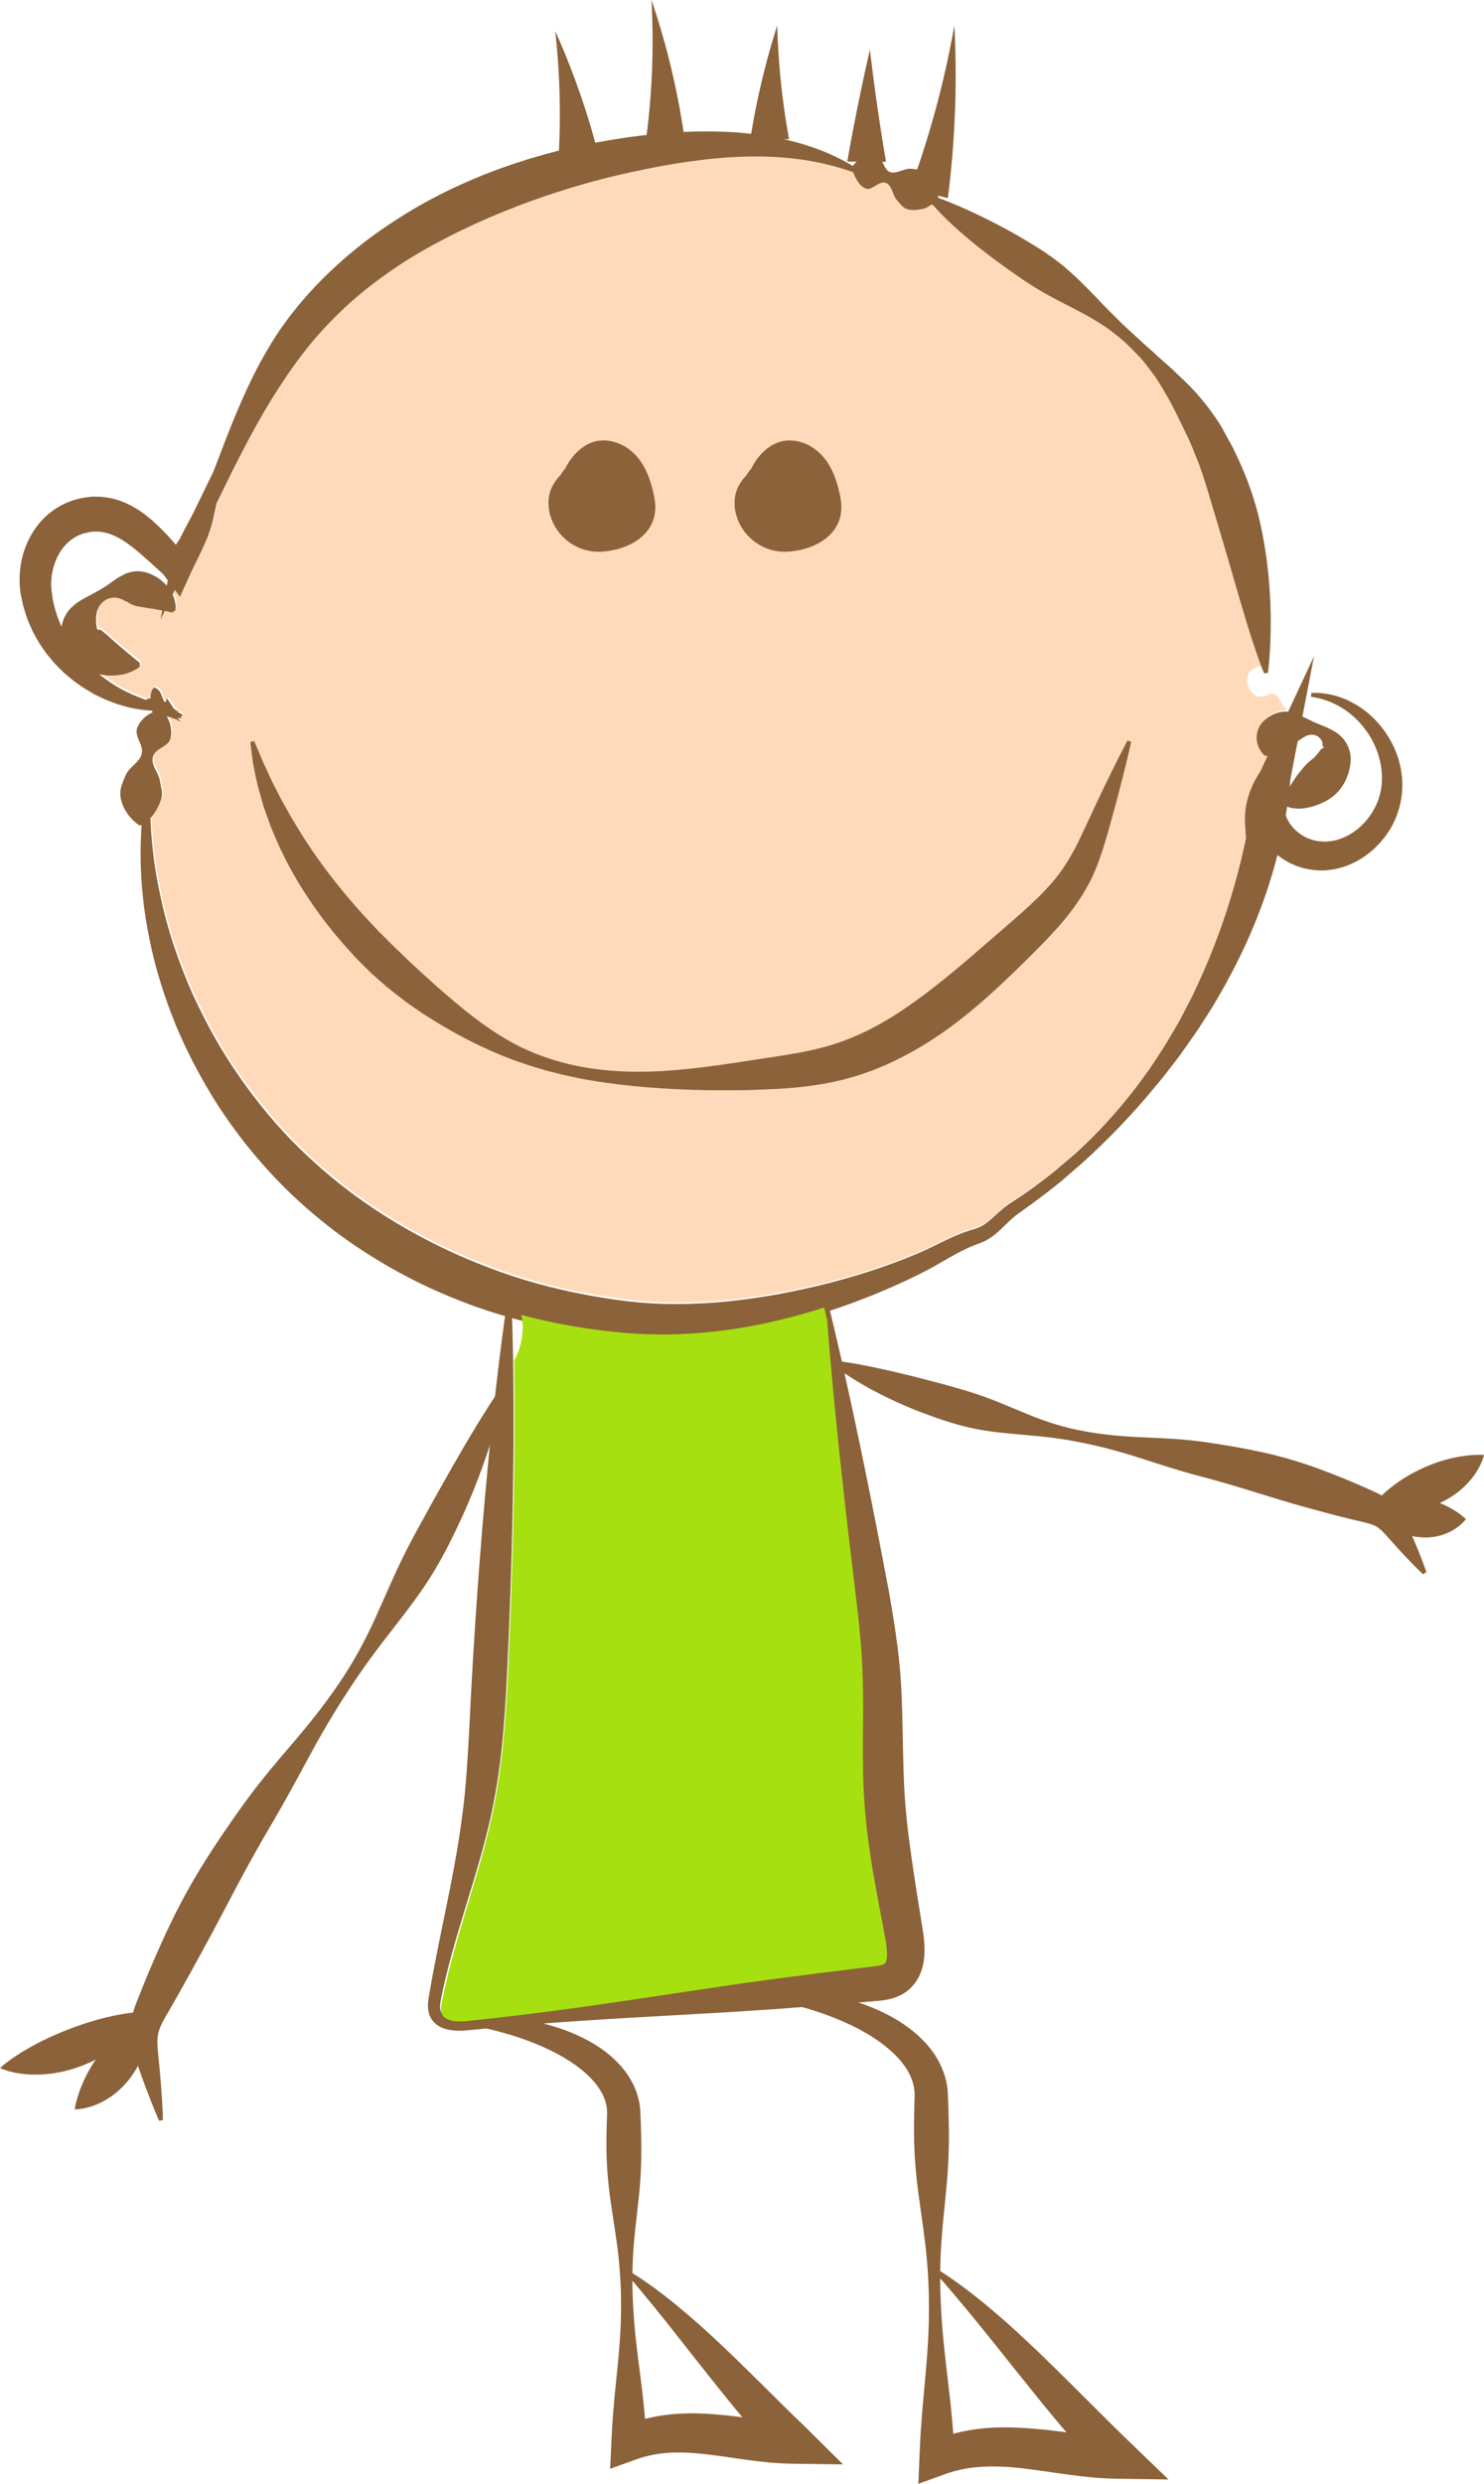 <!-- Generator: Adobe Illustrator 19.0.0, SVG Export Plug-In  -->
<svg version="1.1"
	 xmlns="http://www.w3.org/2000/svg" xmlns:xlink="http://www.w3.org/1999/xlink" xmlns:a="http://ns.adobe.com/AdobeSVGViewerExtensions/3.0/"
	 x="0px" y="0px" width="253.372px" height="423.708px" viewBox="0 0 253.372 423.708"
	 style="overflow:scroll;enable-background:new 0 0 253.372 423.708;" xml:space="preserve">
<style type="text/css">
	.st0{fill:#8B6239;}
	.st1{fill:#FFDABA;}
	.st2{fill:#A6E010;}
</style>
<defs>
</defs>
<g id="XMLID_15_">
	<path id="XMLID_44_" class="st0" d="M215.788,129.201c0,0-0.133-0.11-0.34-0.343c-0.192-0.238-0.478-0.582-0.709-1.101
		c-0.226-0.517-0.451-1.219-0.321-2.195c0.069-0.481,0.227-1.041,0.556-1.583c0.255-0.492,0.805-1.085,1.311-1.453
		c1.064-0.766,2.22-1.152,3.223-1.14c0.933,0.012,1.993,0.425,3.037,0.93c0.505,0.245,1.018,0.494,1.538,0.746
		c0.247,0.108,0.495,0.217,0.744,0.326c0.26,0.105,0.521,0.211,0.784,0.317c0.516,0.211,1.041,0.434,1.599,0.716
		c0.548,0.288,1.161,0.631,1.702,1.159c1.137,1.035,1.791,2.703,1.695,4.174c-0.031,0.743-0.17,1.46-0.385,2.15
		c-0.111,0.343-0.235,0.686-0.391,1.012l-0.063,0.161l-0.135,0.26c-0.096,0.186-0.175,0.317-0.26,0.458
		c-0.668,1.133-1.528,1.93-2.358,2.473c-0.418,0.272-0.825,0.495-1.223,0.671c-0.248,0.124-0.367,0.159-0.586,0.252
		c-0.218,0.088-0.429,0.169-0.632,0.24c-0.828,0.281-1.682,0.457-2.47,0.5c-0.793,0.043-1.514-0.05-2.079-0.236
		c-0.564-0.162-0.969-0.419-1.218-0.595c-0.251-0.199-0.363-0.32-0.363-0.32l0.063-0.659c0,0,0.113-0.098,0.324-0.282
		c0.198-0.18,0.457-0.438,0.718-0.761c0.529-0.667,1.021-1.524,1.745-2.561c0.097-0.127,0.187-0.256,0.274-0.384
		c0.084-0.124,0.275-0.312,0.337-0.42c0.224-0.286,0.452-0.552,0.668-0.805c0.434-0.508,0.852-0.908,1.253-1.223
		c0.047-0.041,0.102-0.09,0.13-0.095l0.055-0.023l0.114-0.13c0.083-0.062,0.169-0.129,0.255-0.204
		c0.172-0.15,0.315-0.333,0.454-0.518c0.139-0.187,0.299-0.37,0.472-0.585c0.097-0.112,0.176-0.225,0.252-0.357
		c0.035-0.059,0.299-0.045,0.32-0.151l0.191-0.199v-0.05v-0.025c0,0.027-0.223-0.077-0.155,0.056l-0.092-0.007l-0.031-0.059
		c0.08-0.312,0.031-0.706-0.149-1.034c-0.171-0.334-0.482-0.604-0.827-0.778c-0.17-0.082-0.379-0.151-0.543-0.171
		c-0.221-0.038-0.405-0.031-0.614,0c-0.405,0.064-0.808,0.243-1.183,0.48c-0.754,0.474-1.428,1.071-2.126,1.308
		c-0.312,0.129-0.559,0.186-0.76,0.208c-0.199,0.026-0.326,0.038-0.424,0.011c-0.115-0.004-0.093-0.138-0.254-0.126
		c-0.09-0.037-0.236-0.048-0.389,0.011c-0.314,0.108-0.672,0.432-0.974,0.746c-0.302,0.317-0.583,0.633-0.772,0.844
		c-0.202,0.217-0.327,0.346-0.327,0.346L215.788,129.201z"/>
	<path id="XMLID_43_" class="st1" d="M204.753,167.487l-0.945,2.041l-1.036,1.997l-1.038,2.001
		c-0.357,0.661-0.745,1.304-1.122,1.955c-0.763,1.296-1.51,2.605-2.358,3.849c-0.836,1.251-1.612,2.551-2.534,3.744
		c-3.516,4.9-7.542,9.454-12.03,13.5l-3.45,2.932c-1.18,0.948-2.377,1.865-3.598,2.756c-1.215,0.897-2.472,1.738-3.74,2.558
		c-0.652,0.413-1.372,0.968-1.953,1.484c-0.599,0.526-1.15,1.052-1.695,1.515c-0.547,0.46-1.081,0.871-1.653,1.152
		c-0.286,0.14-0.575,0.265-0.875,0.359l-1.062,0.318c-1.597,0.508-3.022,1.163-4.43,1.841c-1.395,0.683-2.751,1.358-4.092,1.945
		c-1.357,0.58-2.769,1.136-4.172,1.662c-1.408,0.525-2.826,1.017-4.252,1.48c-0.708,0.229-1.44,0.462-2.135,0.664l-2.194,0.645
		c-2.85,0.81-5.794,1.504-8.711,2.104c-2.922,0.613-5.864,1.091-8.808,1.463c-2.942,0.386-5.894,0.613-8.836,0.693
		c-2.942,0.088-5.877,0.022-8.782-0.234l-2.139-0.223l-2.27-0.304c-1.473-0.222-2.887-0.441-4.355-0.723
		c-5.818-1.076-11.528-2.622-17.011-4.745c-5.5-2.082-10.792-4.643-15.848-7.693c-5.001-3.006-9.757-6.508-14.072-10.472
		c-4.353-3.934-8.252-8.378-11.685-13.181l-0.327-0.447l-0.082-0.112c-0.041-0.06,0.01,0.02-0.01-0.011l-0.04-0.059l-0.161-0.237
		l-0.644-0.947c-0.418-0.628-0.884-1.271-1.263-1.885c-0.767-1.235-1.56-2.449-2.279-3.755c-1.49-2.561-2.813-5.218-4.054-7.919
		c-2.406-5.431-4.329-11.114-5.53-16.99c-0.936-4.228-1.438-8.55-1.634-12.917c0.041-0.048,0.082-0.089,0.124-0.14
		c0.144-0.166,0.291-0.345,0.425-0.533c0.273-0.378,0.534-0.797,0.764-1.242c0.222-0.446,0.421-0.917,0.55-1.404
		c0.131-0.484,0.151-1,0.06-1.499c-0.09-0.559-0.221-1.089-0.327-1.677c-0.106-0.578-0.459-1.225-0.802-1.904
		c-0.339-0.678-0.518-1.35-0.387-1.94c0.094-0.599,0.56-1.092,1.202-1.497c0.626-0.411,1.286-0.775,1.578-1.226
		c0.307-0.445,0.335-0.954,0.369-1.427c0.021-0.959-0.237-1.873-0.604-2.579c-0.06-0.128-0.123-0.239-0.186-0.35
		c0.14,0.062,0.276,0.123,0.376,0.148c0.058,0.014,0.121,0.018,0.181,0.027l0.357,0.131l0.475,0.186l0.385,0.163l0.317,0.145
		l0.237,0.115l0.259,0.131c0.064,0.031-0.195-0.157-0.378-0.332l-0.393-0.375c0.099,0.016,0.203,0.034,0.268,0.037
		c0.199,0.02,0.336,0.015,0.415-0.01c0.039-0.013,0.074-0.027,0.074-0.055c0.002-0.027-0.046-0.072-0.107-0.123
		c-0.027-0.021-0.066-0.046-0.105-0.071c0.068-0.025,0.128-0.051,0.181-0.078c0.088-0.048,0.147-0.1,0.182-0.152
		c0.031-0.051-0.019-0.12-0.12-0.196c-0.048-0.038-0.125-0.079-0.211-0.126l-0.269-0.135l-0.556-0.258l0.639,0.115l-0.916-0.475
		l-1.209-1.817c-0.076,0.201-0.146,0.406-0.21,0.488c-0.065,0.109-0.125,0.132-0.186,0.106c-0.061-0.024-0.121-0.098-0.185-0.224
		c-0.064-0.143-0.131-0.299-0.204-0.505l-0.231-0.59c-0.041-0.106-0.082-0.187-0.123-0.259c-0.041-0.075-0.084-0.161-0.125-0.212
		c-0.083-0.118-0.165-0.182-0.248-0.261c-0.083-0.073-0.17-0.157-0.256-0.22c-0.173-0.14-0.347-0.21-0.495-0.126
		c-0.148,0.08-0.271,0.291-0.371,0.558c-0.052,0.126-0.087,0.313-0.123,0.48c-0.04,0.152-0.053,0.398-0.072,0.6
		c-0.005,0.048-0.006,0.107-0.007,0.168c-0.289,0.002-0.593,0.018-0.641,0.209c-0.005,0.018,0.002,0.043,0,0.063
		c-0.206-0.062-0.412-0.121-0.614-0.193c-1.292-0.481-2.546-1.016-3.734-1.669c-1.189-0.65-2.308-1.406-3.365-2.221
		c-0.134-0.105-0.266-0.211-0.399-0.316c0.219,0.047,0.438,0.09,0.651,0.123c1.963,0.283,3.605-0.044,4.671-0.494
		c0.535-0.207,0.936-0.444,1.202-0.614c0.266-0.179,0.401-0.289,0.401-0.289l0.004-0.662c0,0-0.131-0.117-0.363-0.309
		c-0.22-0.178-0.541-0.438-0.951-0.77c-0.78-0.648-1.777-1.462-2.784-2.354c-0.246-0.216-0.502-0.441-0.767-0.673
		c-0.237-0.23-0.547-0.479-0.744-0.673c-0.078-0.075-0.285-0.241-0.468-0.383c-0.108-0.087-0.217-0.175-0.327-0.265
		c-0.214-0.169-0.37-0.276-0.461-0.295c-0.074,0.117-0.374,0.218-0.474-0.294c-0.025-0.117-0.055-0.264-0.073-0.426
		c-0.017-0.079-0.018-0.178-0.032-0.252c-0.009-0.036-0.021-0.069-0.029-0.111l0.024-0.209c-0.029-0.148-0.028-0.413-0.012-0.618
		c0.006-0.226,0.027-0.458,0.068-0.691c0.132-0.95,0.671-1.847,1.458-2.351c0.774-0.532,1.806-0.589,2.686-0.246
		c0.23,0.072,0.413,0.175,0.571,0.271c0.045,0.024,0.069,0.045,0.129,0.071l0.188,0.076c0.125,0.051,0.249,0.103,0.372,0.143
		c-0.035,0.003,0.094-0.001-0.075,0.008l0.008,0.005l0.016,0.01l0.032,0.02l0.064,0.039c0.042,0.027,0.084,0.049,0.125,0.07
		l0.241,0.13c0.158,0.082,0.307,0.152,0.455,0.215c0.585,0.236,1.17,0.266,1.744,0.381c1.133,0.18,2.269,0.373,3.22,0.551
		l-0.278,1.53l0.701-1.458c0.301,0.047,0.575,0.086,0.802,0.163c0.313,0.075,0.497,0.102,0.497,0.102l0.527-0.4
		c0,0,0.023-0.184,0.034-0.506c0.023-0.288-0.06-0.837-0.231-1.396c-0.07-0.236-0.169-0.489-0.289-0.748l0.389-0.808l0.879,1.178
		l1.635-3.607c0.326-0.718,0.677-1.456,1.049-2.208c0.37-0.753,0.755-1.524,1.129-2.322c0.746-1.593,1.452-3.312,1.855-5.163
		l0.572-2.627c0.866-1.781,1.73-3.567,2.604-5.334c1.415-2.812,2.85-5.601,4.373-8.314c1.515-2.717,3.133-5.351,4.844-7.88
		c0.426-0.633,0.847-1.27,1.302-1.877l0.669-0.921l0.167-0.23l0.083-0.115l0.042-0.057c0.034-0.048-0.022,0.033-0.008,0.014
		l0.023-0.029l0.365-0.465c0.489-0.604,0.963-1.288,1.431-1.821c0.474-0.564,0.917-1.13,1.433-1.69
		c1.992-2.249,4.121-4.374,6.403-6.332c2.276-1.965,4.703-3.755,7.21-5.43c2.512-1.669,5.131-3.188,7.824-4.575
		c0.663-0.365,1.349-0.691,2.023-1.036l0.508-0.256l0.497-0.236l1.067-0.506c0.725-0.348,1.373-0.627,2.061-0.949
		c0.673-0.315,1.39-0.607,2.083-0.912c2.804-1.184,5.644-2.298,8.536-3.284c2.884-1.01,5.82-1.883,8.777-2.704
		c2.96-0.814,5.962-1.487,8.984-2.099l2.248-0.444l2.318-0.408c1.492-0.248,3.015-0.466,4.538-0.653
		c3.042-0.402,6.097-0.616,9.154-0.643c3.058-0.036,6.117,0.176,9.155,0.651c2.689,0.442,5.361,1.114,7.975,2.052
		c0.072,0.202,0.164,0.444,0.296,0.7c0.072,0.173,0.172,0.313,0.257,0.474c0.087,0.167,0.181,0.335,0.286,0.481
		c0.206,0.291,0.454,0.579,0.747,0.796c0.299,0.192,0.606,0.428,1.021,0.378c0.405-0.019,0.952-0.408,1.518-0.725
		c0.572-0.342,1.114-0.481,1.532-0.267c0.427,0.19,0.752,0.66,0.991,1.279c0.244,0.608,0.46,1.224,0.779,1.578
		c0.316,0.362,0.614,0.723,0.914,1.039c0.306,0.306,0.644,0.508,1.031,0.593c0.381,0.094,0.792,0.105,1.19,0.097
		c0.405-0.019,0.811-0.078,1.2-0.164c0.186-0.03,0.378-0.082,0.563-0.138c0.176-0.053,0.285-0.131,0.413-0.216
		c0.226-0.157,0.426-0.315,0.603-0.369c0.087-0.03,0.156-0.04,0.207-0.044c0.522,0.581,1.227,1.369,2.167,2.295
		c1.054,1.02,2.374,2.257,3.93,3.546c1.557,1.302,3.346,2.705,5.339,4.16c0.997,0.723,2.033,1.472,3.127,2.216
		c1.085,0.758,2.211,1.512,3.419,2.226c2.386,1.459,5.076,2.73,7.802,4.18c1.352,0.735,2.688,1.545,4,2.425
		c1.263,0.932,2.531,1.907,3.676,3.024c1.129,1.132,2.293,2.256,3.25,3.566c0.493,0.641,0.978,1.289,1.451,1.943
		c0.444,0.678,0.851,1.381,1.275,2.065c1.682,2.756,2.974,5.662,4.316,8.404c0.345,0.682,0.588,1.41,0.886,2.103
		c0.278,0.684,0.554,1.364,0.829,2.041c0.26,0.751,0.518,1.497,0.774,2.238c0.221,0.702,0.43,1.401,0.66,2.085
		c0.85,2.85,1.672,5.604,2.452,8.216c0.793,2.627,1.505,5.145,2.188,7.482c0.677,2.339,1.302,4.503,1.886,6.424
		c0.286,0.963,0.572,1.863,0.843,2.696c0.261,0.835,0.501,1.603,0.746,2.295c0.483,1.451,0.893,2.564,1.177,3.305
		c-0.166,0.033-0.345,0.073-0.534,0.13c-0.173,0.041-0.316,0.1-0.475,0.163c-0.167,0.061-0.335,0.131-0.483,0.214
		c-0.148,0.084-0.304,0.173-0.43,0.278c-0.137,0.096-0.262,0.213-0.393,0.451c-0.127,0.228-0.246,0.541-0.298,1.007
		c-0.055,0.453-0.001,1.135,0.384,1.793c0.047,0.081,0.097,0.161,0.153,0.236c0.028,0.048-0.048-0.087,0.066,0.111l0.004,0.002
		l0.008,0.005l0.016,0.009c0.011,0.006,0.021,0.013,0.034,0.017l0.235,0.262c0.081,0.08,0.137,0.121,0.208,0.18
		c0.279,0.203,0.56,0.33,0.82,0.387c0.526,0.109,0.93,0.009,1.247-0.118l0.116-0.052c0.084,0.001,0.078-0.03,0.122-0.043
		c0.064-0.035,0.129-0.072,0.19-0.097c0.126-0.062,0.244-0.101,0.36-0.134c0.241-0.057,0.462-0.034,0.656,0.054
		c0.387,0.148,0.692,0.579,1.001,1.147c0.307,0.563,0.659,1.12,1.078,1.387c0.105,0.068,0.211,0.131,0.317,0.196
		c-0.101-0.01-0.202-0.018-0.301-0.019c-1.003-0.012-2.159,0.374-3.223,1.14c-0.506,0.367-1.055,0.961-1.311,1.453
		c-0.329,0.542-0.487,1.102-0.556,1.583c-0.129,0.976,0.096,1.678,0.321,2.195c0.231,0.519,0.518,0.863,0.709,1.101
		c0.207,0.232,0.34,0.343,0.34,0.343l0.521-0.012l-1.051,2.253l-0.568,0.944c-0.712,1.183-1.281,2.466-1.658,3.837
		c-0.376,1.369-0.556,2.834-0.457,4.318l0.164,2.463c-0.559,2.681-1.213,5.347-1.963,7.99
		C209.335,156.434,207.269,162.049,204.753,167.487z"/>
	<path id="XMLID_42_" class="st0" d="M77.631,344.382c1.928-0.283,3.892-0.383,5.86-0.363c1.97,0.019,3.946,0.188,5.915,0.495
		c1.967,0.313,3.927,0.764,5.858,1.392c1.926,0.636,3.834,1.425,5.657,2.482c1.826,1.045,3.579,2.354,5.095,4.063
		c1.503,1.697,2.739,3.906,3.164,6.401c0.104,0.604,0.151,1.285,0.166,1.84l0.061,1.438l0.077,2.877
		c0.042,1.912,0.012,3.818-0.089,5.733c-0.106,1.913-0.287,3.828-0.513,5.746c-0.202,1.917-0.443,3.837-0.614,5.758
		c-0.354,3.842-0.382,7.681-0.149,11.515c0.108,1.918,0.275,3.835,0.487,5.752c0.219,1.917,0.47,3.836,0.718,5.755
		c0.242,1.92,0.489,3.841,0.657,5.763c0.208,1.922,0.307,3.845,0.41,5.768l-4.165-2.771c0.616-0.273,1.24-0.527,1.875-0.756
		c0.636-0.223,1.279-0.424,1.928-0.599c1.298-0.348,2.614-0.591,3.923-0.747c1.309-0.158,2.612-0.225,3.893-0.233
		c1.282-0.01,2.544,0.039,3.782,0.132c1.238,0.092,2.455,0.203,3.647,0.352c1.192,0.147,2.366,0.284,3.516,0.443
		c1.15,0.157,2.283,0.299,3.396,0.417c1.112,0.132,2.207,0.233,3.284,0.287l-2.564,5.942c-1.196-1.249-2.345-2.531-3.487-3.808
		c-1.131-1.286-2.234-2.588-3.327-3.891c-2.172-2.618-4.283-5.258-6.37-7.904l-6.249-7.924c-0.53-0.651-1.061-1.3-1.582-1.964
		l-1.604-1.95l-1.621-1.946c-0.547-0.644-1.105-1.28-1.648-1.94l0.427-0.506c0.729,0.449,1.453,0.912,2.171,1.385l2.108,1.479
		c1.366,1.033,2.743,2.066,4.053,3.169c1.31,1.101,2.626,2.199,3.892,3.344c1.274,1.137,2.52,2.298,3.759,3.463
		c1.23,1.172,2.455,2.345,3.66,3.531l3.601,3.548l3.568,3.528l1.78,1.743c0.596,0.573,1.202,1.134,1.787,1.715l6.107,6.061
		l-8.671-0.119c-1.281-0.018-2.539-0.09-3.774-0.191c-1.233-0.115-2.442-0.265-3.63-0.417c-1.188-0.15-2.35-0.341-3.496-0.499
		c-1.146-0.156-2.271-0.329-3.381-0.458c-1.11-0.128-2.203-0.236-3.279-0.297c-1.076-0.059-2.135-0.068-3.176-0.018
		c-1.04,0.051-2.061,0.168-3.059,0.362c-0.498,0.099-0.991,0.216-1.48,0.348c-0.486,0.138-0.967,0.296-1.444,0.467l-4.358,1.561
		l0.193-4.332c0.086-1.913,0.185-3.827,0.36-5.742c0.144-1.914,0.354-3.83,0.544-5.746c0.198-1.917,0.389-3.834,0.529-5.753
		c0.139-1.918,0.214-3.837,0.225-5.754c0.037-3.836-0.221-7.666-0.762-11.495c-0.538-3.829-1.253-7.666-1.543-11.512
		c-0.155-1.921-0.198-3.852-0.188-5.776l0.056-2.878l0.051-1.439c0.011-0.404,0.001-0.682-0.036-1.028
		c-0.142-1.314-0.716-2.646-1.655-3.896c-0.927-1.257-2.188-2.398-3.588-3.42c-1.409-1.013-2.963-1.919-4.601-2.7
		c-1.634-0.792-3.35-1.472-5.11-2.064c-1.76-0.598-3.57-1.091-5.41-1.521c-1.842-0.427-3.714-0.755-5.623-1.039L77.631,344.382z"/>
	<path id="XMLID_41_" class="st0" d="M127.273,339.78c2.118-0.282,4.273-0.372,6.43-0.33c2.158,0.05,4.321,0.257,6.477,0.595
		c2.153,0.358,4.295,0.865,6.402,1.563c2.103,0.706,4.183,1.58,6.166,2.74c1.986,1.148,3.889,2.578,5.527,4.435
		c1.624,1.843,2.95,4.228,3.403,6.912c0.111,0.651,0.161,1.379,0.176,1.982l0.062,1.581l0.077,3.163
		c0.044,2.102,0.015,4.199-0.083,6.304c-0.104,2.104-0.282,4.209-0.505,6.317c-0.194,2.108-0.446,4.218-0.591,6.329
		c-0.365,4.223-0.367,8.443-0.128,12.658c0.112,2.108,0.284,4.215,0.507,6.323c0.207,2.108,0.477,4.217,0.713,6.327
		c0.234,2.11,0.506,4.222,0.669,6.334c0.21,2.113,0.308,4.225,0.413,6.339l-4.165-2.771c0.67-0.295,1.35-0.57,2.04-0.816
		c0.692-0.24,1.391-0.457,2.097-0.646c1.411-0.375,2.844-0.635,4.269-0.802c2.856-0.338,5.668-0.266,8.376-0.08
		c1.355,0.099,2.689,0.216,3.997,0.382c1.308,0.162,2.598,0.315,3.864,0.49c1.266,0.172,2.515,0.329,3.745,0.458
		c1.229,0.143,2.441,0.254,3.634,0.311l-2.563,5.942c-1.314-1.367-2.581-2.77-3.838-4.169c-1.245-1.408-2.463-2.833-3.67-4.259
		c-1.191-1.439-2.392-2.862-3.55-4.318l-3.495-4.332l-3.46-4.34l-3.48-4.314c-0.589-0.711-1.18-1.419-1.76-2.142l-1.785-2.124
		l-1.806-2.116l-1.838-2.105l0.427-0.506c0.792,0.505,1.58,1.021,2.361,1.55l2.293,1.65c1.488,1.149,2.984,2.298,4.412,3.52
		c1.426,1.222,2.864,2.436,4.237,3.711c1.377,1.27,2.754,2.539,4.104,3.83l3.995,3.906c1.334,1.293,2.631,2.616,3.944,3.916
		l3.91,3.896l1.954,1.924l1.964,1.895l6.298,6.076l-8.862-0.134c-1.398-0.021-2.773-0.102-4.124-0.215
		c-1.35-0.126-2.675-0.291-3.978-0.458c-1.304-0.165-2.582-0.372-3.845-0.546c-1.263-0.169-2.503-0.364-3.729-0.508
		c-2.452-0.3-4.843-0.436-7.157-0.316c-1.157,0.062-2.294,0.197-3.406,0.417c-0.556,0.112-1.105,0.245-1.649,0.395
		c-0.542,0.156-1.078,0.335-1.609,0.527l-4.34,1.576l0.175-4.346c0.084-2.104,0.184-4.209,0.357-6.313
		c0.135-2.105,0.368-4.211,0.546-6.317c0.181-2.107,0.386-4.215,0.506-6.324c0.143-2.109,0.214-4.218,0.219-6.326
		c0.024-4.217-0.232-8.428-0.803-12.638c-0.25-2.106-0.589-4.212-0.865-6.321c-0.293-2.109-0.541-4.22-0.688-6.334
		c-0.157-2.112-0.202-4.233-0.193-6.348l0.055-3.163l0.05-1.582c0.011-0.452-0.003-0.778-0.046-1.17
		c-0.17-1.503-0.834-3.011-1.895-4.407c-1.048-1.404-2.459-2.666-4.019-3.791c-1.57-1.116-3.295-2.106-5.11-2.957
		c-1.811-0.863-3.71-1.598-5.655-2.236c-1.942-0.657-3.942-1.178-5.972-1.621c-2.031-0.449-4.093-0.788-6.193-1.073L127.273,339.78z
		"/>
	<path id="XMLID_40_" class="st0" d="M87.307,221.776c0,0,0.263,4.999,0.344,13.727c0.039,2.183,0.032,4.597,0.028,7.226
		c-0.001,1.314-0.002,2.682-0.003,4.101c-0.018,1.418-0.037,2.887-0.057,4.405c-0.064,6.072-0.214,12.919-0.472,20.383
		c-0.135,3.732-0.284,7.618-0.473,11.639c-0.177,4.018-0.388,8.179-0.772,12.495c-0.37,4.32-0.985,8.743-1.929,13.291
		c-0.12,0.549-0.241,1.1-0.362,1.651c-0.136,0.564-0.273,1.129-0.41,1.696c-0.282,1.134-0.571,2.249-0.882,3.371
		c-0.612,2.242-1.279,4.481-1.965,6.722c-1.354,4.488-2.791,9.002-3.948,13.633c-0.285,1.158-0.567,2.321-0.817,3.491
		c-0.234,1.177-0.567,2.387-0.408,3.178c0.016,0.101,0.045,0.192,0.073,0.282l0.026,0.064c0.039,0.08-0.027-0.04,0.003,0.012
		l0.11,0.2l0.054,0.098l0.034,0.033c0.021,0.023,0.04,0.047,0.056,0.074c0.065,0.058,0.123,0.136,0.202,0.194
		c0.301,0.243,0.723,0.435,1.221,0.536c0.495,0.104,1.042,0.148,1.602,0.136c0.567-0.01,1.117-0.071,1.742-0.141
		c9.75-0.997,19.621-2.339,29.478-3.816c4.93-0.727,9.86-1.454,14.77-2.178c2.458-0.339,4.911-0.677,7.356-1.015
		c2.448-0.312,4.889-0.623,7.32-0.933c2.432-0.298,4.855-0.596,7.266-0.891l1.806-0.219c0.619-0.075,1.184-0.139,1.606-0.221
		c0.432-0.08,0.736-0.186,0.882-0.271c0.037-0.021,0.067-0.04,0.088-0.057c0.014-0.007,0.021-0.016,0.029-0.024
		c-0.066,0.052,0.165-0.131-0.144,0.115l0.085-0.075l0.169-0.149c0.055-0.048,0.138-0.118,0.083-0.087
		c-0.038,0.004-0.088,0.075-0.082,0.06c0.049-0.08,0.119-0.22,0.177-0.479c0.057-0.257,0.093-0.612,0.091-1.017
		c-0.002-0.826-0.131-1.78-0.349-2.882c-0.443-2.331-0.883-4.644-1.319-6.939c-0.874-4.619-1.633-9.248-2.049-13.879
		c-0.052-0.578-0.099-1.156-0.137-1.735c-0.036-0.574-0.071-1.146-0.107-1.717c-0.027-0.577-0.053-1.152-0.08-1.726
		c-0.016-0.566-0.043-1.133-0.048-1.694c-0.038-2.245-0.03-4.44-0.021-6.578c0.008-2.138,0.044-4.224,0.024-6.258
		c-0.017-2.036-0.084-4.003-0.184-5.954c-0.217-3.894-0.643-7.701-1.103-11.379c-0.888-7.388-1.732-14.207-2.373-20.241
		c-0.344-3.017-0.636-5.844-0.896-8.461c-0.266-2.616-0.514-5.017-0.705-7.192c-0.411-4.345-0.69-7.765-0.873-10.098
		c-0.169-2.336-0.259-3.581-0.259-3.581l0.654-0.102c0,0,0.295,1.213,0.848,3.489c0.539,2.277,1.32,5.619,2.257,9.882
		c0.483,2.129,0.982,4.491,1.529,7.063c0.553,2.57,1.14,5.352,1.735,8.33c1.231,5.955,2.526,12.658,3.922,20.029
		c0.656,3.704,1.302,7.608,1.745,11.738c0.452,4.142,0.55,8.427,0.635,12.698c0.033,2.14,0.068,4.282,0.146,6.425
		c0.019,0.534,0.039,1.07,0.058,1.607c0.026,0.529,0.052,1.06,0.079,1.592c0.035,0.538,0.071,1.077,0.106,1.617
		c0.037,0.536,0.083,1.074,0.133,1.614c0.375,4.32,1.039,8.768,1.743,13.346c0.368,2.303,0.739,4.625,1.112,6.963
		c0.198,1.228,0.396,2.645,0.331,4.207c-0.034,0.787-0.13,1.628-0.381,2.528c-0.252,0.895-0.687,1.87-1.38,2.737
		c-0.173,0.225-0.442,0.504-0.678,0.734c-0.151,0.148-0.187,0.17-0.247,0.22l-0.175,0.143l-0.088,0.071
		c-0.37,0.29-0.201,0.149-0.329,0.244c-0.115,0.079-0.231,0.156-0.348,0.224c-0.234,0.142-0.471,0.264-0.705,0.373
		c-0.944,0.433-1.825,0.617-2.582,0.732c-0.77,0.113-1.411,0.153-1.996,0.204l-1.813,0.151c-2.421,0.197-4.854,0.396-7.296,0.595
		c-2.444,0.188-4.897,0.376-7.358,0.565c-2.463,0.164-4.934,0.328-7.409,0.492c-4.955,0.283-9.931,0.567-14.906,0.85
		c-9.952,0.545-19.891,1.225-29.641,2.218c-1.22,0.124-2.57,0.226-3.961-0.043c-0.694-0.137-1.437-0.412-2.088-0.93
		c-0.164-0.126-0.306-0.281-0.457-0.436l-0.22-0.289l-0.104-0.148l-0.058-0.101l-0.112-0.198c-0.01-0.012-0.103-0.205-0.094-0.194
		l-0.063-0.146c-0.074-0.196-0.137-0.395-0.178-0.592c-0.172-0.797-0.104-1.526-0.018-2.177c0.094-0.653,0.208-1.221,0.312-1.831
		c0.203-1.202,0.423-2.396,0.655-3.582c0.909-4.752,1.914-9.412,2.814-13.98c0.446-2.286,0.864-4.547,1.233-6.783
		c0.188-1.115,0.358-2.235,0.513-3.328c0.146-1.112,0.291-2.217,0.436-3.317c0.261-2.138,0.442-4.335,0.592-6.476
		c0.161-2.148,0.278-4.28,0.392-6.392c0.4-8.45,0.89-16.585,1.425-24.017c0.534-7.449,1.11-14.273,1.689-20.318
		c0.141-1.511,0.278-2.975,0.41-4.386c0.149-1.411,0.293-2.772,0.431-4.079c0.275-2.614,0.524-5.016,0.793-7.182
		c1.005-8.671,1.796-13.614,1.796-13.614L87.307,221.776z"/>
	<path id="XMLID_39_" class="st0" d="M85.953,237.263c0,0-0.092,0.559-0.3,1.591c-0.214,1.028-0.547,2.533-1.067,4.428
		c-0.519,1.891-1.214,4.16-2.127,6.722c-0.927,2.555-2.043,5.413-3.426,8.456c-0.692,1.521-1.437,3.095-2.254,4.701
		c-0.798,1.615-1.701,3.246-2.686,4.888c-1.968,3.288-4.441,6.522-7.014,9.824c-2.587,3.296-5.159,6.734-7.524,10.386
		c-2.401,3.63-4.644,7.444-6.75,11.345c-2.11,3.898-4.201,7.784-6.39,11.488c-2.198,3.705-4.232,7.376-6.137,10.973
		c-1.889,3.571-3.711,7.073-5.512,10.362c-1.805,3.291-3.521,6.424-5.172,9.294c-0.41,0.708-0.811,1.401-1.203,2.078
		c-0.365,0.642-0.685,1.214-0.92,1.745c-0.118,0.265-0.216,0.518-0.295,0.762c-0.038,0.106-0.08,0.277-0.104,0.322l-0.053,0.266
		l-0.033,0.144c-0.093,0.49-0.115,1.054-0.104,1.637c0.034,1.157,0.207,2.457,0.306,3.62c0.114,1.166,0.221,2.236,0.287,3.209
		c0.314,3.883,0.342,6.135,0.342,6.135l-0.646,0.144c0,0-0.93-2.052-2.292-5.701c-0.354-0.909-0.71-1.924-1.101-3.028
		c-0.385-1.11-0.843-2.25-1.213-3.75c-0.186-0.746-0.319-1.57-0.348-2.507c0-0.22,0.001-0.441,0.001-0.664
		c0.021-0.314,0.031-0.504,0.064-0.758c0.059-0.477,0.149-0.945,0.259-1.398c0.221-0.907,0.517-1.756,0.827-2.545
		c0.297-0.747,0.601-1.512,0.911-2.293c1.242-3.077,2.66-6.389,4.282-9.857c1.626-3.469,3.521-7.044,5.73-10.655
		c2.202-3.579,4.655-7.181,7.21-10.74c2.555-3.567,5.43-6.968,8.317-10.336c2.885-3.369,5.659-6.808,8.071-10.402
		c2.454-3.568,4.477-7.334,6.181-11.105c1.719-3.764,3.237-7.455,4.932-10.802c0.831-1.683,1.686-3.293,2.541-4.836
		c0.851-1.546,1.674-3.04,2.464-4.474c1.606-2.857,3.073-5.484,4.428-7.794c1.335-2.319,2.548-4.328,3.565-5.977
		c1.008-1.647,1.86-2.932,2.428-3.818c0.585-0.876,0.916-1.335,0.916-1.335L85.953,237.263z"/>
	<path id="XMLID_38_" class="st0" d="M24.821,343.597c0,0,0.034,0.103,0.075,0.287c0.034,0.18,0.11,0.457,0.156,0.786
		c0.112,0.648,0.155,1.62,0.049,2.683c-0.049,0.537-0.145,1.104-0.282,1.691c-0.127,0.592-0.327,1.185-0.55,1.794
		c-0.463,1.207-1.135,2.406-1.939,3.507c-0.819,1.09-1.772,2.08-2.793,2.873c-0.518,0.39-1.028,0.753-1.558,1.046
		c-0.523,0.299-1.038,0.554-1.538,0.756c-0.994,0.412-1.911,0.624-2.585,0.72c-0.332,0.053-0.62,0.06-0.803,0.079
		c-0.188,0.012-0.296,0.009-0.296,0.009s0.011-0.109,0.046-0.295c0.04-0.18,0.08-0.464,0.164-0.781
		c0.157-0.647,0.414-1.512,0.77-2.453c0.366-0.932,0.815-1.957,1.375-2.953c0.548-1.008,1.197-2.001,1.907-2.949
		c0.707-0.951,1.472-1.857,2.281-2.672c0.794-0.823,1.646-1.548,2.432-2.168c0.799-0.619,1.537-1.082,2.12-1.444
		c0.281-0.177,0.541-0.298,0.701-0.388C24.72,343.638,24.821,343.597,24.821,343.597z"/>
	<path id="XMLID_37_" class="st0" d="M24.77,343.191c0,0-0.049,0.118-0.153,0.32c-0.109,0.195-0.252,0.505-0.465,0.853
		c-0.405,0.699-1.103,1.668-2.025,2.651c-0.46,0.5-0.987,1.001-1.568,1.501c-0.58,0.502-1.223,0.983-1.904,1.457
		c-0.69,0.455-1.417,0.909-2.19,1.299c-0.764,0.409-1.572,0.757-2.386,1.089c-0.825,0.304-1.655,0.594-2.494,0.809
		c-0.833,0.234-1.676,0.387-2.493,0.518c-0.822,0.112-1.622,0.187-2.389,0.209c-0.766,0.022-1.494,0.007-2.171-0.053
		c-1.351-0.105-2.486-0.358-3.281-0.599c-0.396-0.114-0.712-0.246-0.924-0.318C0.115,352.848,0,352.792,0,352.792
		s0.091-0.092,0.264-0.24c0.175-0.141,0.425-0.373,0.749-0.615c0.645-0.499,1.563-1.149,2.654-1.83
		c0.548-0.33,1.136-0.683,1.76-1.027c0.627-0.329,1.277-0.699,1.961-1.019c1.359-0.675,2.818-1.303,4.3-1.871
		c1.479-0.575,2.981-1.093,4.441-1.508c0.723-0.223,1.451-0.389,2.137-0.567c0.692-0.167,1.365-0.302,1.992-0.428
		c1.27-0.237,2.355-0.359,3.188-0.44c0.406-0.043,0.747-0.041,0.97-0.055C24.642,343.185,24.77,343.191,24.77,343.191z"/>
	<path id="XMLID_36_" class="st0" d="M142.271,232.072c0,0,0.447,0.042,1.272,0.155c0.819,0.132,2.023,0.306,3.509,0.591
		c2.993,0.556,7.178,1.51,12.113,2.81c0.616,0.165,1.244,0.334,1.885,0.507c0.638,0.178,1.289,0.359,1.95,0.544
		c1.325,0.362,2.683,0.771,4.065,1.247c2.772,0.92,5.618,2.209,8.622,3.42c2.998,1.226,6.183,2.235,9.511,2.814
		c3.318,0.627,6.761,0.9,10.234,1.043c3.473,0.141,6.962,0.31,10.362,0.807c3.394,0.492,6.768,1.066,9.985,1.78
		c3.245,0.73,6.282,1.638,9.102,2.663c2.816,1.028,5.424,2.093,7.8,3.138c0.602,0.269,1.192,0.532,1.768,0.79
		c0.616,0.275,1.27,0.6,1.923,1.004c0.326,0.202,0.651,0.426,0.965,0.674c0.17,0.133,0.28,0.235,0.487,0.417l0.383,0.389
		c0.53,0.574,0.923,1.132,1.235,1.67c0.633,1.081,0.979,1.97,1.359,2.811c0.373,0.839,0.718,1.609,1.002,2.322
		c1.182,2.821,1.728,4.518,1.728,4.518l-0.556,0.359c0,0-1.321-1.195-3.406-3.435c-0.532-0.553-1.091-1.184-1.703-1.869
		c-0.618-0.674-1.281-1.473-1.904-2.074c-0.318-0.299-0.635-0.564-0.933-0.737l-0.081-0.039l-0.181-0.112
		c-0.017,0.01-0.137-0.057-0.205-0.082c-0.162-0.071-0.341-0.138-0.538-0.202c-0.395-0.13-0.869-0.243-1.419-0.377
		c-0.593-0.141-1.2-0.284-1.82-0.431c-2.515-0.609-5.205-1.335-8.024-2.109c-2.815-0.775-5.749-1.683-8.741-2.613
		c-3.021-0.938-6.15-1.859-9.398-2.708c-3.241-0.854-6.524-1.921-9.828-2.987c-3.304-1.07-6.642-1.985-9.977-2.645
		c-3.326-0.702-6.663-1.088-9.944-1.353c-3.276-0.278-6.466-0.568-9.389-1.251c-1.462-0.338-2.868-0.728-4.204-1.18
		c-1.342-0.433-2.625-0.895-3.849-1.359c-2.446-0.932-4.638-1.924-6.552-2.862c-1.911-0.949-3.533-1.868-4.849-2.674
		c-1.32-0.807-2.316-1.505-2.988-1.988c-0.671-0.492-1.021-0.774-1.021-0.774L142.271,232.072z"/>
	<path id="XMLID_35_" class="st0" d="M234.653,256.949c0,0,0.083-0.049,0.232-0.118c0.145-0.059,0.371-0.183,0.633-0.268
		c0.267-0.091,0.59-0.228,0.927-0.337c0.339-0.112,0.708-0.219,1.11-0.32c0.793-0.186,1.671-0.343,2.559-0.389
		c0.892-0.06,1.8-0.018,2.696,0.106c0.897,0.122,1.781,0.33,2.622,0.632c0.841,0.287,1.641,0.679,2.352,1.078
		c0.356,0.209,0.688,0.414,0.988,0.616c0.3,0.199,0.569,0.419,0.793,0.583c0.223,0.155,0.406,0.337,0.529,0.435
		c0.124,0.108,0.192,0.178,0.192,0.178s-0.056,0.078-0.164,0.201c-0.109,0.113-0.268,0.317-0.479,0.5
		c-0.21,0.197-0.469,0.44-0.774,0.659c-0.305,0.229-0.656,0.455-1.047,0.665c-0.39,0.212-0.82,0.402-1.281,0.566
		c-0.461,0.172-0.951,0.29-1.461,0.39c-1.02,0.186-2.116,0.197-3.19,0.052c-1.072-0.161-2.122-0.475-3.051-0.937
		c-0.463-0.238-0.901-0.485-1.297-0.779c-0.398-0.284-0.758-0.584-1.075-0.896c-0.315-0.307-0.597-0.623-0.833-0.928
		c-0.24-0.295-0.418-0.599-0.559-0.842c-0.148-0.231-0.244-0.471-0.318-0.609C234.687,257.039,234.653,256.949,234.653,256.949z"/>
	<path id="XMLID_34_" class="st0" d="M234.456,256.698c0,0,0.063-0.09,0.186-0.237c0.125-0.139,0.302-0.37,0.539-0.61
		c0.486-0.5,1.113-1.131,1.91-1.792c0.794-0.647,1.711-1.338,2.714-1.951c0.998-0.63,2.081-1.198,3.194-1.698
		c1.111-0.504,2.253-0.938,3.387-1.268c1.124-0.344,2.248-0.572,3.26-0.734c1.017-0.152,1.935-0.219,2.613-0.235
		c0.334-0.015,0.624,0.008,0.812,0.007c0.192,0.006,0.303,0.019,0.303,0.019s-0.023,0.107-0.08,0.29
		c-0.062,0.176-0.138,0.458-0.27,0.773c-0.255,0.642-0.684,1.499-1.325,2.388c-0.317,0.449-0.69,0.9-1.108,1.351
		c-0.413,0.458-0.89,0.883-1.395,1.308c-1.02,0.835-2.217,1.562-3.483,2.139c-1.273,0.559-2.612,0.97-3.914,1.176
		c-0.654,0.095-1.288,0.169-1.905,0.173c-0.614,0.015-1.199-0.007-1.745-0.067c-1.083-0.111-2.041-0.35-2.666-0.589
		c-0.319-0.111-0.58-0.24-0.753-0.31C234.552,256.751,234.456,256.698,234.456,256.698z"/>
	<path id="XMLID_33_" class="st0" d="M27.694,121.719c0.027-0.053,0.04-0.089,0.049-0.121l0.039-0.126
		c0.025-0.087,0.046-0.18,0.067-0.276c0.041-0.194,0.079-0.397,0.142-0.626l0.428,0.661c-0.728,0.009-1.468,0.041-2.209,0.028
		c-0.731-0.072-1.479-0.106-2.215-0.216c-0.726-0.143-1.48-0.223-2.199-0.427l-1.083-0.305c-0.365-0.096-0.725-0.206-1.073-0.347
		c-0.698-0.274-1.431-0.496-2.103-0.841c-0.685-0.322-1.385-0.628-2.025-1.039c-0.656-0.385-1.319-0.767-1.931-1.228l-0.939-0.665
		c-0.306-0.231-0.593-0.487-0.891-0.731l-0.887-0.745l-0.823-0.819c-0.269-0.279-0.553-0.545-0.809-0.838l-0.749-0.897
		c-0.518-0.586-0.959-1.235-1.398-1.888c-0.467-0.635-0.818-1.346-1.21-2.034l-0.288-0.521l-0.243-0.544l-0.478-1.096
		c-0.169-0.362-0.288-0.745-0.408-1.127l-0.364-1.148c-0.231-0.769-0.355-1.569-0.531-2.358l-0.03-0.149l-0.015-0.074l-0.02-0.168
		l-0.031-0.266l-0.06-0.532c-0.025-0.15-0.027-0.437-0.038-0.652l-0.022-0.697c-0.005-1.727,0.261-3.436,0.826-5.09
		c0.565-1.648,1.422-3.237,2.598-4.631c1.174-1.391,2.692-2.557,4.391-3.328c0.423-0.192,0.864-0.342,1.299-0.507l0.082-0.03
		l0.241-0.066l0.13-0.033l0.259-0.067l0.518-0.133l0.26-0.064c0.077-0.022,0.241-0.04,0.358-0.059l0.771-0.101
		c0.255-0.028,0.52-0.064,0.767-0.076l0.706,0.004c1.888,0.004,3.748,0.519,5.333,1.283c1.597,0.764,2.948,1.765,4.138,2.798
		c1.183,1.051,2.241,2.134,3.213,3.228l1.431,1.609l0.839,0.95c0.4,0.515,0.584,0.889,0.697,1.071l-4.124,0.271
		c0.93-1.54,1.917-2.916,2.784-4.28c0.869-1.36,1.633-2.703,2.14-4.102l3.225,1.365c-0.989,1.457-1.981,2.805-2.848,4.17
		c-0.432,0.682-0.831,1.369-1.172,2.071c-0.163,0.353-0.313,0.71-0.45,1.069c-0.131,0.361-0.246,0.724-0.347,1.092l-2.253-0.83
		l1.466-2.398c0.458-0.771,0.849-1.549,1.091-2.322l1.795,0.988c-0.556,0.606-1.064,1.345-1.465,2.111
		c-0.399,0.763-0.731,1.584-0.834,2.326l-1.86-0.6c1.467-2.752,2.811-5.58,4.016-8.476c1.241-2.88,2.359-5.821,3.498-8.767
		c1.119-2.955,2.247-5.923,3.487-8.873c1.244-2.946,2.573-5.888,4.13-8.746c0.392-0.713,0.779-1.429,1.209-2.125l0.63-1.053
		l0.158-0.263l0.079-0.132l0.039-0.066l0.07-0.106l0.322-0.496c0.438-0.67,0.839-1.297,1.357-1.992
		c0.497-0.676,0.987-1.38,1.502-2.013c2.016-2.612,4.266-5.038,6.657-7.305c2.397-2.261,4.933-4.371,7.605-6.282
		c2.667-1.917,5.443-3.672,8.297-5.271c0.712-0.405,1.443-0.767,2.165-1.15l0.543-0.284l0.566-0.279l1.059-0.523
		c0.687-0.351,1.487-0.693,2.228-1.035c0.756-0.348,1.499-0.648,2.25-0.974c3-1.266,6.073-2.343,9.175-3.298
		c3.11-0.931,6.248-1.75,9.421-2.383c3.17-0.641,6.354-1.182,9.554-1.561l2.425-0.257l2.368-0.202
		c1.636-0.12,3.248-0.219,4.868-0.252c3.241-0.045,6.498,0.055,9.73,0.453c3.229,0.408,6.437,1.057,9.516,2.095
		c3.082,1.012,6.03,2.415,8.692,4.185l-0.306,0.587c-2.928-1.141-5.942-1.91-8.973-2.408c-3.038-0.475-6.096-0.687-9.155-0.651
		c-3.057,0.027-6.113,0.241-9.154,0.643c-1.523,0.187-3.046,0.405-4.538,0.653l-2.318,0.408l-2.248,0.444
		c-3.022,0.611-6.024,1.285-8.984,2.099c-2.957,0.821-5.893,1.694-8.777,2.703c-2.892,0.986-5.732,2.1-8.536,3.284
		c-0.693,0.305-1.41,0.598-2.082,0.913c-0.688,0.322-1.336,0.601-2.061,0.949l-1.067,0.506l-0.497,0.236l-0.508,0.256
		c-0.674,0.345-1.361,0.671-2.023,1.036c-2.693,1.387-5.312,2.905-7.824,4.575c-2.507,1.675-4.934,3.465-7.211,5.43
		c-2.282,1.958-4.411,4.083-6.402,6.332c-0.516,0.559-0.959,1.126-1.433,1.69c-0.468,0.533-0.943,1.218-1.431,1.821l-0.365,0.465
		l-0.023,0.029c-0.014,0.019,0.042-0.061,0.008-0.014L51.02,61.21l-0.083,0.115l-0.167,0.23l-0.669,0.921
		c-0.455,0.607-0.876,1.243-1.302,1.877c-1.711,2.529-3.329,5.162-4.844,7.88c-1.523,2.713-2.958,5.502-4.373,8.314
		c-1.396,2.821-2.78,5.663-4.156,8.514c-1.413,2.834-2.801,5.688-4.323,8.482l-2.645,4.857l0.784-5.457
		c0.163-1.133,0.556-2.087,1.012-3c0.474-0.905,1.001-1.761,1.687-2.577l3.056-3.629l-1.261,4.617
		c-0.28,1.026-0.714,1.94-1.146,2.81c-0.436,0.868-0.91,1.682-1.296,2.484l-3.866,8.035l1.613-8.865
		c0.083-0.458,0.185-0.91,0.305-1.356c0.126-0.443,0.267-0.88,0.423-1.309c0.304-0.86,0.667-1.685,1.054-2.48
		c0.772-1.592,1.645-3.065,2.358-4.528l6.367-13.077l-3.142,14.441c-0.403,1.852-1.109,3.571-1.855,5.164
		c-0.374,0.798-0.759,1.569-1.129,2.322c-0.372,0.752-0.724,1.489-1.049,2.208l-1.635,3.607l-2.488-3.337
		c-0.298-0.4-0.475-0.645-0.535-0.676c0.098,0.113-0.14-0.116-0.251-0.213l-0.404-0.367l-1.576-1.434
		c-1.042-0.924-2.038-1.824-3.056-2.589c-1.004-0.784-2.026-1.41-3.018-1.847c-0.996-0.439-1.959-0.647-2.924-0.663l-0.363-0.01
		c-0.109,0.007-0.197,0.028-0.296,0.036c-0.097,0.01-0.194,0.017-0.292,0.021c-0.059,0.008-0.076-0.01-0.171,0.016l-0.26,0.063
		l-0.843,0.196c-0.23,0.091-0.472,0.158-0.699,0.254c-0.909,0.387-1.717,0.982-2.411,1.743c-0.697,0.757-1.266,1.692-1.669,2.724
		c-0.399,1.029-0.666,2.161-0.722,3.286l-0.012,0.372c0,0.141-0.026,0.212-0.007,0.416l0.031,0.534l0.015,0.267l0.002,0.033
		l0.001,0.017c0.002,0.028-0.019-0.179-0.009-0.085l0.008,0.057l0.016,0.115c0.099,0.609,0.135,1.234,0.272,1.841
		c0.264,1.217,0.621,2.426,1.114,3.596c0.267,0.575,0.485,1.179,0.823,1.725c0.314,0.558,0.601,1.138,0.982,1.662l0.537,0.812
		c0.185,0.267,0.401,0.512,0.6,0.77l0.603,0.776l0.666,0.726c0.225,0.24,0.439,0.494,0.674,0.726l0.729,0.675
		c0.473,0.471,1.002,0.872,1.528,1.284c1.057,0.815,2.176,1.57,3.365,2.221c1.188,0.653,2.442,1.188,3.734,1.669
		c0.648,0.232,1.316,0.395,1.984,0.599c0.673,0.161,1.357,0.292,2.047,0.442l0.71,0.154l-0.282,0.507
		c-0.088,0.157-0.17,0.352-0.27,0.548c-0.05,0.099-0.102,0.2-0.163,0.302l-0.097,0.154c-0.039,0.059-0.08,0.112-0.11,0.146
		L27.694,121.719z"/>
	<path id="XMLID_32_" class="st0" d="M27.736,121.746l-0.436-0.343c-0.131-0.082-0.272-0.139-0.408-0.209l-0.357-0.181l-0.301-0.141
		c-0.142-0.069-0.333-0.153-0.437-0.208c-0.121-0.062-0.199-0.113-0.263-0.164c-0.058-0.052-0.087-0.099-0.093-0.147
		c-0.002-0.048,0.078-0.079,0.207-0.103c0.062-0.012,0.154-0.021,0.255-0.023c0.096-0.005,0.19-0.017,0.315-0.014l0.71-0.012
		l1.431,2.151c-0.032-0.205-0.069-0.414-0.112-0.501c-0.042-0.111-0.09-0.136-0.136-0.112c-0.047,0.024-0.093,0.098-0.137,0.225
		c-0.043,0.145-0.083,0.304-0.118,0.512c-0.035,0.197-0.065,0.403-0.091,0.604c-0.012,0.109-0.025,0.194-0.038,0.27
		c-0.012,0.078-0.023,0.168-0.036,0.222c-0.024,0.127-0.049,0.201-0.072,0.289l-0.064,0.255c-0.039,0.167-0.078,0.266-0.143,0.216
		c-0.063-0.045-0.151-0.216-0.262-0.439l-0.432-0.934l-0.725-1.587l-0.193-0.633c-0.065-0.404-0.077-0.661-0.101-0.982
		c-0.013-0.164-0.015-0.292-0.013-0.414c0.002-0.12-0.001-0.266,0.009-0.366c0.019-0.203,0.032-0.449,0.072-0.601
		c0.036-0.168,0.071-0.354,0.123-0.48c0.1-0.266,0.223-0.477,0.371-0.558c0.147-0.084,0.321-0.015,0.495,0.126
		c0.086,0.063,0.173,0.147,0.256,0.22c0.084,0.079,0.165,0.143,0.248,0.261c0.041,0.05,0.084,0.137,0.125,0.212
		c0.041,0.072,0.082,0.154,0.123,0.259l0.231,0.59c0.073,0.206,0.14,0.362,0.204,0.505c0.064,0.126,0.124,0.201,0.185,0.224
		c0.06,0.026,0.121,0.003,0.186-0.106c0.064-0.082,0.134-0.287,0.21-0.488l1.431,2.151l0.612,0.283l0.269,0.135
		c0.086,0.048,0.164,0.088,0.211,0.126c0.1,0.076,0.15,0.145,0.12,0.196c-0.036,0.052-0.094,0.104-0.182,0.152
		c-0.095,0.048-0.204,0.096-0.358,0.132c-0.138,0.043-0.364,0.057-0.544,0.085c-0.107,0.006-0.242,0.006-0.36,0.003l-0.186-0.005
		l-0.237-0.035c-0.158-0.023-0.325-0.035-0.479-0.071c-0.133-0.034-0.329-0.132-0.515-0.209L27.736,121.746z"/>
	<path id="XMLID_31_" class="st0" d="M27.742,121.808l-0.392-0.188l-0.305-0.156c-0.193-0.1-0.437-0.219-0.561-0.293
		c-0.148-0.083-0.311-0.172-0.404-0.234c-0.1-0.065-0.239-0.145-0.308-0.198c-0.167-0.118-0.271-0.212-0.318-0.285
		c-0.023-0.036-0.041-0.071-0.025-0.092c0.015-0.022,0.078-0.026,0.156-0.024c0.085,0.004,0.224,0.029,0.36,0.052l0.474,0.095
		l0.475,0.095c0.149,0.028,0.282,0.05,0.365,0.054c0.189,0.016,0.217-0.029,0.163-0.104c-0.029-0.039-0.085-0.087-0.159-0.142
		c-0.099-0.064-0.176-0.121-0.301-0.196l2.648,1.618c0.193,0.22,0.42,0.454,0.633,0.659l0.408,0.39
		c0.183,0.175,0.442,0.363,0.378,0.332l-0.259-0.131l-0.237-0.115l-0.317-0.145l-0.385-0.163l-0.474-0.186l-0.601-0.22l-0.723-0.243
		l-0.609-0.26c-0.271-0.148-0.463-0.269-0.656-0.395c-0.2-0.129-0.396-0.262-0.532-0.371c-0.162-0.121-0.29-0.231-0.401-0.335
		l-0.176-0.164l-0.132-0.146c-0.079-0.094-0.185-0.205-0.238-0.29c-0.066-0.092-0.114-0.177-0.154-0.259
		c-0.083-0.165-0.118-0.31-0.086-0.414c0.055-0.217,0.442-0.21,0.759-0.21c0.082,0.001,0.159,0,0.262,0.021
		c0.092,0.013,0.238,0.072,0.353,0.11c0.284,0.12,0.585,0.271,0.851,0.409l3.376,1.749l-0.729-0.131
		c-0.141-0.025-0.235-0.033-0.35-0.048c-0.09-0.006-0.162-0.006-0.207,0.005c-0.087,0.023-0.091,0.076,0.066,0.19
		c0.066,0.052,0.183,0.124,0.315,0.201l0.426,0.242l0.426,0.242c0.121,0.073,0.243,0.146,0.312,0.2
		c0.061,0.051,0.109,0.096,0.107,0.123c0,0.028-0.035,0.042-0.074,0.055c-0.08,0.025-0.216,0.029-0.415,0.01
		c-0.085-0.004-0.24-0.035-0.357-0.051c-0.109-0.013-0.288-0.053-0.452-0.087c-0.14-0.025-0.4-0.095-0.61-0.146l-0.33-0.082
		l-0.416-0.115L27.742,121.808z"/>
	<path id="XMLID_30_" class="st0" d="M223.898,118.203l0.927-0.008l0.969,0.069l0.952,0.137l0.944,0.204
		c1.255,0.31,2.464,0.823,3.6,1.469c2.279,1.293,4.225,3.192,5.649,5.456c1.433,2.256,2.35,4.912,2.469,7.698
		c0.065,1.389-0.065,2.803-0.403,4.179c-0.084,0.344-0.192,0.681-0.291,1.023c-0.11,0.337-0.242,0.667-0.365,1.001
		c-0.133,0.329-0.29,0.648-0.437,0.972l-0.056,0.121l-0.092,0.166l-0.11,0.203l-0.224,0.403c-0.761,1.278-1.654,2.383-2.698,3.371
		c-1.045,0.984-2.24,1.835-3.567,2.487c-1.325,0.652-2.788,1.102-4.315,1.265c-0.381,0.044-0.764,0.078-1.151,0.069
		c-0.386,0.003-0.773,0.002-1.157-0.05c-0.385-0.043-0.773-0.07-1.149-0.161l-0.568-0.12l-0.142-0.031l-0.071-0.016l-0.036-0.008
		l-0.017-0.004l-0.139-0.042l-0.22-0.069l-0.441-0.138l-0.22-0.069c-0.076-0.025-0.193-0.076-0.287-0.114
		c-0.386-0.165-0.822-0.333-1.159-0.521c-0.692-0.358-1.348-0.782-1.966-1.258c-1.229-0.963-2.288-2.166-3.074-3.574
		c-0.786-1.403-1.29-3.026-1.369-4.714c-0.093-1.687,0.289-3.403,0.987-4.899l9.669-20.73l-4.329,22.537
		c-0.193,1.003-0.351,2.127-0.612,3.347c-0.261,1.215-0.635,2.551-1.315,3.864l-4.81,9.281l-0.697-10.459
		c-0.099-1.485,0.08-2.949,0.457-4.318c0.377-1.371,0.946-2.654,1.658-3.837l6.92-11.505l-1.426,13.38
		c-0.669,6.276-2.072,12.456-4.11,18.392c-2.051,5.934-4.705,11.63-7.839,17.014l-1.171,2.019l-1.26,1.965l-1.258,1.961
		c-0.429,0.647-0.895,1.27-1.335,1.909c-0.888,1.272-1.759,2.553-2.728,3.764c-0.952,1.222-1.865,2.47-2.879,3.641
		c-3.915,4.786-8.171,9.272-12.755,13.401l-3.496,3.035c-1.187,0.979-2.402,1.935-3.635,2.859c-1.239,0.918-2.477,1.837-3.741,2.723
		c-0.62,0.432-1.093,0.835-1.639,1.349c-0.53,0.501-1.062,1.052-1.659,1.601c-0.596,0.549-1.266,1.094-2.036,1.543
		c-0.386,0.222-0.788,0.424-1.208,0.586l-1.109,0.408c-1.289,0.498-2.612,1.192-3.911,1.921c-1.311,0.73-2.624,1.539-4.032,2.281
		c-1.401,0.729-2.786,1.398-4.198,2.053c-1.409,0.652-2.833,1.276-4.27,1.871c-0.724,0.298-1.428,0.585-2.179,0.87l-2.145,0.817
		c-2.953,1.086-5.89,2.052-8.906,2.888c-3.012,0.82-6.062,1.538-9.154,2.089c-3.093,0.539-6.225,0.916-9.38,1.135
		c-3.156,0.204-6.335,0.234-9.521,0.059l-2.423-0.174l-2.278-0.229c-1.553-0.18-3.163-0.377-4.703-0.621
		c-6.218-0.961-12.384-2.477-18.35-4.607c-2.976-1.081-5.903-2.303-8.76-3.673c-2.849-1.376-5.638-2.911-8.315-4.56
		c-0.638-0.383-1.323-0.835-2-1.278c-0.685-0.439-1.342-0.889-1.989-1.344c-0.655-0.448-1.302-0.907-1.937-1.384
		c-0.641-0.468-1.28-0.94-1.896-1.441c-2.496-1.963-4.888-4.059-7.156-6.278c-4.509-4.467-8.517-9.424-11.913-14.742l-0.319-0.498
		l-0.185-0.295l-0.146-0.246l-0.584-0.985c-0.388-0.668-0.783-1.288-1.166-1.996c-0.763-1.406-1.552-2.805-2.221-4.22
		c-0.717-1.4-1.351-2.84-1.981-4.279c-0.327-0.714-0.584-1.459-0.877-2.187c-0.276-0.735-0.589-1.454-0.83-2.203
		c-0.513-1.484-1.032-2.962-1.456-4.472c-0.474-1.493-0.836-3.018-1.207-4.536c-0.661-3.058-1.245-6.127-1.54-9.232
		c-0.667-6.192-0.475-12.45,0.52-18.516l0.659,0.062c-0.038,6.094,0.437,12.136,1.734,18c1.201,5.876,3.124,11.559,5.53,16.99
		c1.241,2.7,2.564,5.357,4.054,7.919c0.718,1.306,1.511,2.519,2.279,3.755c0.379,0.614,0.845,1.258,1.263,1.885l0.644,0.947
		l0.161,0.237l0.04,0.059c0.02,0.03-0.03-0.05,0.01,0.01l0.082,0.112l0.327,0.447c3.433,4.803,7.332,9.247,11.685,13.181
		c4.315,3.964,9.071,7.466,14.072,10.472c5.056,3.05,10.349,5.611,15.848,7.693c5.482,2.123,11.193,3.669,17.011,4.745
		c1.468,0.282,2.882,0.501,4.355,0.723l2.27,0.303l2.139,0.223c2.905,0.256,5.84,0.323,8.782,0.234
		c2.943-0.08,5.894-0.307,8.836-0.693c2.943-0.372,5.885-0.85,8.808-1.463c2.917-0.6,5.86-1.295,8.711-2.104l2.194-0.645
		c0.696-0.202,1.427-0.436,2.135-0.664c1.426-0.464,2.845-0.956,4.252-1.48c1.403-0.526,2.815-1.082,4.172-1.662
		c1.341-0.587,2.697-1.262,4.092-1.945c1.408-0.678,2.833-1.333,4.43-1.841l1.062-0.318c0.3-0.094,0.589-0.218,0.875-0.358
		c0.573-0.281,1.107-0.692,1.653-1.152c0.545-0.463,1.096-0.989,1.695-1.515c0.581-0.516,1.3-1.071,1.953-1.484
		c1.269-0.82,2.525-1.66,3.74-2.558c1.221-0.891,2.418-1.808,3.598-2.756l3.45-2.932c4.488-4.046,8.514-8.6,12.03-13.5
		c0.922-1.193,1.698-2.493,2.534-3.744c0.848-1.244,1.595-2.553,2.358-3.849c0.377-0.651,0.764-1.294,1.122-1.955l1.038-2.001
		l1.037-1.996l0.945-2.041c2.516-5.438,4.582-11.053,6.192-16.767c1.62-5.711,2.814-11.52,3.495-17.383l5.495,1.875
		c-0.928,1.481-1.438,3.17-1.356,4.701l-5.508-1.179c0.356-0.665,0.636-1.48,0.868-2.434c0.234-0.953,0.419-2.033,0.676-3.212
		l5.34,1.808c-0.363,0.726-0.534,1.477-0.543,2.251c-0.004,0.773,0.187,1.578,0.566,2.342c0.377,0.763,0.936,1.477,1.617,2.064
		c0.345,0.289,0.711,0.554,1.102,0.782c0.193,0.124,0.339,0.169,0.506,0.271c0.047,0.023,0.067,0.045,0.135,0.071l0.217,0.079
		l0.434,0.158l0.217,0.079c0.031,0.01-0.223-0.069-0.111-0.034l0.01,0.003l0.021,0.005l0.041,0.01l0.083,0.021l0.332,0.086
		c0.219,0.073,0.447,0.088,0.672,0.127c0.225,0.049,0.454,0.05,0.683,0.064c0.229,0.028,0.459,0.019,0.691,0.009
		c0.927-0.031,1.871-0.241,2.782-0.611c0.911-0.37,1.787-0.898,2.58-1.547c0.795-0.647,1.512-1.434,2.074-2.229l0.454-0.695
		c0.126-0.227,0.266-0.448,0.385-0.68c0.109-0.235,0.232-0.467,0.335-0.706c0.092-0.244,0.198-0.484,0.284-0.731
		c0.343-0.99,0.542-2.039,0.591-3.111c0.091-2.142-0.39-4.366-1.362-6.397c-0.981-2.028-2.45-3.861-4.28-5.282
		c-0.917-0.71-1.935-1.294-3.015-1.762l-0.825-0.32l-0.85-0.262l-0.857-0.205l-0.913-0.154L223.898,118.203z"/>
	<path id="XMLID_29_" class="st0" d="M158.616,33.196c0,0,0.413,0.125,1.166,0.391c0.746,0.275,1.838,0.689,3.185,1.262
		c1.357,0.557,2.94,1.274,4.761,2.156c1.811,0.881,3.826,1.935,5.983,3.158c2.143,1.254,4.474,2.618,6.757,4.358
		c1.149,0.854,2.257,1.857,3.373,2.883c1.107,1.043,2.185,2.187,3.296,3.305c1.09,1.153,2.195,2.318,3.359,3.428
		c0.563,0.58,1.144,1.145,1.737,1.701c0.597,0.552,1.215,1.083,1.806,1.654c1.183,1.139,2.472,2.184,3.683,3.341
		c0.621,0.562,1.253,1.12,1.898,1.672c0.628,0.569,1.233,1.166,1.855,1.754c2.534,2.311,4.789,4.983,6.646,7.875
		c0.485,0.71,0.846,1.488,1.271,2.228l0.612,1.122l0.305,0.56l0.152,0.28l0.076,0.14l0.038,0.07l0.052,0.114
		c0.341,0.72,0.68,1.435,1.016,2.146c0.328,0.766,0.664,1.525,0.974,2.288c1.202,2.986,2.089,5.964,2.692,8.821
		c0.6,2.859,1,5.578,1.251,8.092c0.245,2.514,0.354,4.819,0.393,6.862c0.017,1.021,0.008,1.978-0.01,2.864
		c-0.018,0.884-0.03,1.695-0.077,2.431c-0.138,2.936-0.386,4.627-0.386,4.627l-0.656,0.086c0,0-0.668-1.575-1.592-4.349
		c-0.245-0.691-0.484-1.459-0.746-2.295c-0.271-0.833-0.558-1.733-0.843-2.696c-0.584-1.922-1.209-4.085-1.886-6.424
		c-0.683-2.337-1.396-4.855-2.188-7.482c-0.779-2.612-1.602-5.367-2.452-8.216c-0.23-0.683-0.44-1.382-0.66-2.085
		c-0.256-0.741-0.514-1.487-0.774-2.238c-0.275-0.676-0.551-1.357-0.829-2.041c-0.298-0.693-0.541-1.421-0.886-2.103
		c-1.342-2.742-2.634-5.648-4.316-8.404c-0.424-0.684-0.831-1.387-1.275-2.065c-0.474-0.654-0.958-1.302-1.452-1.943
		c-0.956-1.31-2.121-2.434-3.25-3.566c-1.145-1.118-2.413-2.092-3.676-3.024c-1.312-0.88-2.648-1.69-4-2.425
		c-2.726-1.45-5.416-2.721-7.802-4.18c-1.208-0.714-2.335-1.468-3.42-2.226c-1.095-0.744-2.13-1.493-3.127-2.216
		c-1.994-1.455-3.782-2.858-5.339-4.16c-1.556-1.288-2.876-2.525-3.93-3.545c-1.048-1.031-1.816-1.906-2.349-2.496
		c-0.522-0.604-0.79-0.942-0.79-0.942L158.616,33.196z"/>
	<path id="XMLID_28_" class="st0" d="M29.428,104.489c0,0-0.183-0.028-0.497-0.102c-0.322-0.109-0.706-0.127-1.188-0.229
		c-0.959-0.18-2.11-0.375-3.257-0.558c-0.574-0.115-1.159-0.145-1.744-0.381c-0.148-0.063-0.298-0.133-0.455-0.215l-0.24-0.13
		c-0.041-0.021-0.083-0.043-0.125-0.07l-0.064-0.039l-0.032-0.02l-0.016-0.01L21.8,102.73c0.168-0.01,0.04-0.005,0.074-0.008
		c-0.122-0.04-0.247-0.092-0.372-0.143l-0.187-0.076c-0.06-0.025-0.084-0.047-0.129-0.071c-0.158-0.095-0.341-0.199-0.571-0.271
		c-0.88-0.342-1.912-0.285-2.686,0.246c-0.787,0.503-1.326,1.4-1.458,2.351c-0.04,0.233-0.061,0.465-0.068,0.691
		c-0.016,0.205-0.017,0.47,0.012,0.618l-0.024,0.209c0.008,0.042,0.02,0.075,0.029,0.111c0.015,0.074,0.016,0.173,0.032,0.252
		c0.017,0.162,0.048,0.309,0.073,0.426c0.1,0.512,0.399,0.411,0.474,0.294c0.091,0.019,0.247,0.126,0.461,0.295
		c0.111,0.089,0.22,0.177,0.327,0.265c0.183,0.142,0.39,0.308,0.468,0.383c0.197,0.194,0.506,0.443,0.743,0.673
		c0.265,0.233,0.521,0.458,0.767,0.673c1.007,0.892,2.005,1.707,2.784,2.354c0.41,0.332,0.732,0.592,0.951,0.77
		c0.232,0.192,0.363,0.309,0.363,0.309l-0.005,0.662c0,0-0.135,0.11-0.401,0.289c-0.266,0.169-0.667,0.406-1.202,0.614
		c-1.066,0.45-2.708,0.776-4.671,0.494c-0.486-0.076-0.992-0.184-1.503-0.341c-0.527-0.163-1.002-0.334-1.576-0.631
		c-0.314-0.16-0.486-0.26-0.692-0.38l-0.076-0.045l-0.151-0.103l-0.194-0.133c-0.132-0.089-0.261-0.194-0.395-0.301
		c-0.532-0.432-1.094-1.005-1.59-1.794c-0.248-0.384-0.47-0.84-0.661-1.379l-0.023-0.093l-0.005-0.023l-0.003-0.012
		c-0.018-0.045,0.035,0.085-0.04-0.104l-0.026-0.095l-0.095-0.382c-0.049-0.255-0.09-0.51-0.11-0.76
		c-0.084-1.009,0.07-1.926,0.34-2.708c0.13-0.396,0.312-0.753,0.509-1.086c0.103-0.17,0.207-0.314,0.325-0.484l0.191-0.25
		l0.151-0.147c0.541-0.576,1.06-0.999,1.661-1.367c0.571-0.375,1.163-0.669,1.708-0.961c0.544-0.295,1.067-0.568,1.57-0.858
		c1.021-0.541,1.929-1.258,3.006-1.989c0.256-0.184,0.562-0.354,0.89-0.51c0.179-0.084,0.3-0.151,0.41-0.216
		c0.117-0.067,0.234-0.134,0.35-0.19c0.042-0.004-0.079,0,0.097-0.01l0.014-0.005l0.029-0.01l0.058-0.019l0.115-0.038
		c0.077-0.027,0.154-0.048,0.232-0.069c0.155-0.04,0.312-0.09,0.466-0.112c0.31-0.047,0.624-0.099,0.927-0.088
		c1.227,0,2.314,0.465,3.206,0.974c0.893,0.529,1.581,1.199,2.081,1.858c0.502,0.663,0.811,1.328,0.981,1.906
		c0.171,0.559,0.253,1.109,0.23,1.397c-0.012,0.322-0.034,0.506-0.034,0.506L29.428,104.489z"/>
	<path id="XMLID_27_" class="st0" d="M145.643,28.266c0,0,0.082-0.101,0.237-0.291c0.15-0.17,0.368-0.406,0.63-0.628
		c0.137-0.13,0.269-0.229,0.434-0.33c0.164-0.11,0.341-0.217,0.525-0.297c0.375-0.166,0.776-0.29,1.19-0.325
		c0.209-0.021,0.42-0.014,0.633,0.016c0.214,0.025,0.427,0.088,0.621,0.23c0.394,0.269,0.696,0.9,0.993,1.519
		c0.297,0.624,0.639,1.092,1.122,1.208c0.465,0.161,1.05,0.039,1.705-0.191c0.656-0.236,1.322-0.437,1.873-0.387
		c0.549,0.052,1.097,0.108,1.605,0.219c0.506,0.112,0.937,0.345,1.28,0.67c0.342,0.329,0.619,0.71,0.837,1.11
		c0.219,0.398,0.378,0.819,0.482,1.235c0.062,0.192,0.102,0.397,0.132,0.594c0.037,0.196,0.122,0.41,0.157,0.632
		c0.105,0.426,0.111,0.858,0.034,1.117c-0.087,0.27-0.18,0.37-0.18,0.37l-0.645,0.15c0,0-0.114-0.022-0.3,0.042
		c-0.177,0.054-0.377,0.213-0.603,0.369c-0.129,0.085-0.238,0.163-0.413,0.216c-0.185,0.056-0.378,0.109-0.563,0.138
		c-0.39,0.086-0.795,0.145-1.2,0.164c-0.399,0.008-0.809-0.003-1.19-0.097c-0.387-0.085-0.725-0.287-1.031-0.593
		c-0.3-0.316-0.599-0.677-0.914-1.039c-0.318-0.354-0.534-0.969-0.779-1.578c-0.239-0.619-0.564-1.09-0.991-1.279
		c-0.418-0.213-0.961-0.075-1.532,0.267c-0.565,0.317-1.112,0.706-1.517,0.725c-0.415,0.051-0.722-0.186-1.021-0.378
		c-0.293-0.216-0.541-0.504-0.747-0.796c-0.105-0.146-0.199-0.314-0.286-0.481c-0.084-0.16-0.185-0.301-0.257-0.474
		c-0.156-0.305-0.267-0.607-0.341-0.822c-0.069-0.235-0.107-0.36-0.107-0.36L145.643,28.266z"/>
	<path id="XMLID_26_" class="st0" d="M27.905,121.328c0,0,0.083,0.112,0.239,0.322c0.136,0.203,0.324,0.498,0.486,0.845
		c0.367,0.706,0.625,1.62,0.604,2.579c-0.035,0.472-0.063,0.982-0.369,1.427c-0.292,0.451-0.952,0.815-1.578,1.226
		c-0.642,0.405-1.108,0.898-1.202,1.497c-0.13,0.589,0.049,1.262,0.388,1.94c0.344,0.679,0.696,1.326,0.802,1.904
		c0.106,0.588,0.237,1.117,0.327,1.677c0.09,0.499,0.071,1.016-0.06,1.499c-0.128,0.487-0.327,0.958-0.55,1.404
		c-0.229,0.446-0.491,0.864-0.764,1.242c-0.134,0.188-0.281,0.367-0.425,0.533c-0.139,0.166-0.262,0.319-0.407,0.458
		c-0.26,0.278-0.509,0.499-0.685,0.65c-0.191,0.151-0.293,0.232-0.293,0.232l-0.662,0.016c0,0-0.106-0.076-0.304-0.218
		c-0.183-0.142-0.443-0.352-0.715-0.621c-0.15-0.135-0.282-0.285-0.427-0.449c-0.15-0.165-0.304-0.343-0.444-0.536
		c-0.285-0.385-0.555-0.827-0.782-1.321c-0.22-0.493-0.407-1.039-0.499-1.628c-0.095-0.592-0.054-1.209,0.136-1.88
		c0.193-0.61,0.464-1.286,0.75-1.918c0.283-0.642,0.863-1.227,1.451-1.776c0.598-0.547,1.054-1.096,1.23-1.701
		c0.21-0.595,0.065-1.273-0.246-1.994c-0.298-0.717-0.623-1.437-0.586-2.01c0.019-0.581,0.314-1.036,0.578-1.454
		c0.578-0.821,1.357-1.383,2.086-1.711c0.344-0.17,0.675-0.281,0.908-0.355c0.253-0.067,0.388-0.102,0.388-0.102L27.905,121.328z"/>
	<path id="XMLID_25_" class="st0" d="M43.388,126.409c0,0,0.332,0.739,0.916,2.135c0.151,0.348,0.303,0.741,0.477,1.171
		c0.185,0.423,0.405,0.869,0.631,1.356c0.472,0.968,0.92,2.093,1.586,3.313c0.312,0.612,0.641,1.257,0.986,1.934
		c0.371,0.661,0.759,1.353,1.164,2.074c0.2,0.36,0.395,0.732,0.61,1.102c0.225,0.365,0.454,0.737,0.688,1.115
		c0.474,0.752,0.905,1.56,1.448,2.341c2.025,3.204,4.568,6.639,7.556,10.187c1.491,1.778,3.118,3.567,4.852,5.37
		c0.421,0.463,0.881,0.895,1.331,1.345c0.45,0.449,0.904,0.902,1.361,1.359c0.913,0.915,1.89,1.794,2.834,2.735
		c0.981,0.906,1.975,1.824,2.981,2.753c1.038,0.896,2.047,1.861,3.129,2.763c2.131,1.852,4.371,3.701,6.756,5.4
		c2.393,1.683,4.942,3.265,7.708,4.437c1.435,0.644,2.811,1.12,4.278,1.575c1.466,0.437,2.966,0.797,4.487,1.086
		c6.099,1.163,12.485,1.032,18.765,0.335c3.147-0.338,6.285-0.788,9.415-1.28c3.139-0.458,6.261-0.924,9.223-1.468
		c1.484-0.282,2.937-0.596,4.34-0.984c0.353-0.092,0.697-0.2,1.045-0.3l0.514-0.162l0.257-0.081l0.064-0.02
		c-0.144,0.044-0.001-0.002-0.015,0.001l0.137-0.049c0.716-0.263,1.495-0.518,2.154-0.786c0.633-0.28,1.249-0.517,1.888-0.82
		c0.638-0.32,1.288-0.598,1.915-0.932c1.26-0.653,2.488-1.358,3.684-2.106c4.772-3.019,9.096-6.579,13.207-10.08
		c2.062-1.781,4.067-3.514,6.007-5.19c1.944-1.686,3.769-3.269,5.381-4.861c1.624-1.579,3.04-3.163,4.175-4.793
		c1.131-1.625,2.083-3.327,2.91-5.033c0.819-1.7,1.573-3.374,2.301-4.905c0.717-1.534,1.373-2.944,1.995-4.206
		c2.441-5.067,3.981-7.909,3.981-7.909l0.621,0.229c0,0-0.674,3.162-2.107,8.6c-0.346,1.364-0.762,2.862-1.213,4.494
		c-0.449,1.632-0.917,3.397-1.55,5.317c-0.632,1.906-1.369,4.013-2.542,6.112c-1.147,2.105-2.593,4.149-4.224,6.094
		c-1.639,1.941-3.448,3.798-5.295,5.631c-1.839,1.832-3.77,3.711-5.82,5.619c-4.102,3.793-8.765,7.664-14.311,10.794
		c-1.385,0.78-2.817,1.518-4.296,2.199c-0.735,0.346-1.503,0.646-2.259,0.963c-0.767,0.309-1.604,0.583-2.406,0.872
		c-0.789,0.264-1.497,0.448-2.253,0.676l-0.14,0.041l-0.154,0.046l-0.076,0.019l-0.304,0.077l-0.609,0.153
		c-0.407,0.092-0.814,0.193-1.221,0.274c-1.631,0.346-3.264,0.609-4.893,0.802c-3.265,0.406-6.472,0.502-9.68,0.609
		c-3.22,0.06-6.466,0.065-9.713-0.039c-6.495-0.237-12.988-0.764-19.275-1.99c-0.783-0.168-1.565-0.336-2.345-0.503
		c-0.782-0.16-1.545-0.395-2.32-0.576c-0.774-0.169-1.542-0.435-2.312-0.652c-0.788-0.209-1.511-0.464-2.243-0.711
		c-3.022-0.983-5.909-2.227-8.676-3.596c-2.774-1.365-5.393-2.872-7.897-4.463c-1.269-0.774-2.444-1.653-3.642-2.478
		c-1.164-0.869-2.292-1.758-3.389-2.656c-0.539-0.46-1.063-0.931-1.585-1.396c-0.515-0.473-1.058-0.909-1.534-1.409
		c-0.967-0.984-1.966-1.906-2.846-2.914c-1.815-1.961-3.466-3.953-4.957-5.934c-2.966-3.976-5.321-7.89-7.029-11.534
		c-0.455-0.894-0.808-1.808-1.189-2.664c-0.182-0.432-0.361-0.856-0.536-1.271c-0.165-0.42-0.31-0.841-0.461-1.248
		c-0.288-0.817-0.565-1.601-0.829-2.35c-0.233-0.76-0.424-1.496-0.62-2.185c-0.404-1.369-0.682-2.638-0.893-3.735
		c-0.107-0.547-0.217-1.052-0.296-1.512c-0.064-0.46-0.128-0.876-0.171-1.253c-0.19-1.502-0.271-2.308-0.271-2.308L43.388,126.409z"
		/>
	<path id="XMLID_24_" class="st0" d="M97.252,86.723c-0.001-0.012-0.105-0.091-0.318-0.369c-0.203-0.275-0.478-0.689-0.717-1.313
		c-0.239-0.62-0.404-1.444-0.369-2.443c0.013-0.258,0.03-0.492,0.083-0.797c0.025-0.193,0.103-0.531,0.183-0.797
		c0.158-0.556,0.394-1.128,0.711-1.693c0.319-0.562,0.708-1.128,1.186-1.66c0.48-0.525,1.016-1.051,1.749-1.529
		c0.367-0.234,0.78-0.452,1.247-0.625c0.117-0.043,0.236-0.084,0.359-0.12l0.36-0.093l0.127-0.034l0.219-0.037
		c0.149-0.022,0.316-0.047,0.455-0.058c1.063-0.089,2.146,0.106,3.13,0.507c0.993,0.396,1.889,1.012,2.685,1.799
		c0.796,0.801,1.4,1.704,1.874,2.666c0.474,0.957,0.824,1.944,1.082,2.922c0.133,0.494,0.243,0.961,0.35,1.466
		c0.105,0.527,0.216,1.122,0.23,1.83c0.008,0.353-0.007,0.732-0.061,1.133c-0.027,0.2-0.064,0.406-0.113,0.614l-0.039,0.156
		c-0.028,0.092,0.034-0.094-0.068,0.225l-0.014,0.042l-0.054,0.17c-0.023,0.068-0.024,0.088-0.066,0.196l-0.156,0.368l-0.171,0.359
		l-0.161,0.279c-0.215,0.373-0.47,0.714-0.739,1.018c-1.1,1.231-2.392,1.908-3.624,2.386c-0.629,0.234-1.235,0.419-1.892,0.549
		c-0.565,0.114-1.225,0.223-1.925,0.266c-0.352,0.024-0.72,0.027-1.1,0.003l-0.288-0.022l-0.145-0.015l-0.193-0.023l-0.048-0.008
		l-0.389-0.064c-0.217-0.043-0.459-0.098-0.686-0.155c-0.233-0.058-0.392-0.12-0.591-0.184c-0.376-0.13-0.742-0.291-1.089-0.478
		c-1.403-0.727-2.577-1.821-3.411-3.177c-0.417-0.677-0.738-1.425-0.951-2.215l-0.141-0.616l-0.043-0.278l-0.037-0.312
		c-0.041-0.412-0.05-0.842-0.018-1.283c0.036-0.447,0.105-0.887,0.251-1.361c0.129-0.417,0.321-0.852,0.523-1.208
		c0.205-0.366,0.431-0.691,0.662-0.986c0.126-0.16,0.212-0.258,0.375-0.45l0.329-0.343c1.037-1.065,2.228-1.862,3.608-2.381
		c0.668-0.253,1.446-0.427,2.107-0.49c0.415-0.039,0.784-0.053,1.148-0.029c0.367,0.018,0.732,0.059,1.092,0.127
		c0.72,0.136,1.418,0.38,2.072,0.722c0.646,0.325,1.275,0.831,1.737,1.325c0.281,0.31,0.513,0.605,0.7,0.921
		c0.197,0.314,0.358,0.647,0.492,0.99c0.277,0.682,0.427,1.417,0.425,2.167c-0.007,0.374-0.029,0.752-0.113,1.124
		c-0.067,0.364-0.213,0.765-0.339,1.045c-0.176,0.388-0.358,0.69-0.571,0.992c-0.208,0.301-0.441,0.576-0.687,0.828
		c-0.997,1.007-2.146,1.696-3.271,2.307c-0.566,0.304-1.25,0.672-2.154,0.762l-0.169,0.016h-0.188c-0.093,0-0.118,0.006-0.268-0.01
		c-0.129-0.013-0.266-0.029-0.388-0.051l-0.327-0.076c-0.429-0.12-0.817-0.305-1.162-0.517c-0.696-0.422-1.222-0.936-1.697-1.441
		c-0.475-0.528-0.866-0.935-1.335-1.602c-0.225-0.335-0.456-0.73-0.61-1.223c-0.037-0.122-0.073-0.248-0.098-0.38l-0.019-0.099
		c-0.006-0.025-0.021-0.173-0.019-0.136l-0.019-0.115c-0.013-0.104-0.023-0.322-0.021-0.444c0.002-0.13,0.006-0.261,0.02-0.385
		c0.107-1.016,0.482-1.77,0.783-2.396c0.581-1.153,1.149-2.37,2.194-3.607c0.522-0.605,1.178-1.203,1.985-1.663
		c0.391-0.228,0.844-0.442,1.404-0.592c0.556-0.151,1.244-0.212,1.922-0.095c1.325,0.243,2.226,0.898,2.911,1.499
		c0.097,0.087,0.149,0.133,0.272,0.256c0.061,0.06,0.096,0.088,0.195,0.193c0.175,0.182,0.3,0.323,0.444,0.494
		c0.277,0.33,0.531,0.679,0.762,1.045c0.452,0.739,0.82,1.495,1.062,2.523c0.111,0.496,0.181,1.037,0.156,1.637
		c-0.024,0.598-0.151,1.273-0.447,1.941c-0.149,0.337-0.334,0.653-0.568,0.969c-0.204,0.276-0.462,0.548-0.673,0.741
		c-0.444,0.405-0.802,0.641-1.064,0.828c-0.603,0.417-1.267,0.836-2.089,1.198c-0.814,0.356-1.808,0.648-2.914,0.672
		c-0.388,0.022-1.198-0.054-1.682-0.178c-0.543-0.123-1.056-0.315-1.542-0.555c-0.972-0.479-1.825-1.176-2.511-2.059
		c-0.336-0.438-0.638-0.961-0.855-1.46c-0.235-0.556-0.402-1.121-0.48-1.794c-0.037-0.333-0.048-0.683-0.023-1.047l0.011-0.137
		c-0.001-0.013,0.063-0.447,0.039-0.286l0.016-0.11l0.016-0.11l0.027-0.133l0.04-0.172c0.053-0.212,0.135-0.492,0.196-0.638
		c0.064-0.164,0.132-0.33,0.206-0.489c0.154-0.308,0.324-0.604,0.51-0.864c0.753-1.058,1.626-1.684,2.442-2.15
		c0.81-0.457,1.668-0.769,2.441-0.973c0.819-0.211,1.907-0.411,3.203-0.164l0.106,0.019l0.053,0.009l0.094,0.021
		c0.194,0.047,0.388,0.101,0.58,0.162l0.285,0.096l0.219,0.091l0.42,0.192c0.539,0.277,1.028,0.612,1.44,0.979
		c0.831,0.735,1.414,1.561,1.833,2.397c0.42,0.838,0.686,1.691,0.84,2.575c0.037,0.221,0.071,0.443,0.09,0.671l0.032,0.387
		l0.009,0.225c0.008,0.268,0.006,0.484-0.003,0.704c-0.009,0.224-0.027,0.451-0.059,0.684c-0.121,0.923-0.403,1.962-1.035,2.971
		l-0.252,0.37l-0.138,0.18l-0.07,0.089l-0.119,0.142l-0.221,0.239l-0.2,0.201l-0.164,0.149c-0.441,0.392-0.91,0.697-1.383,0.94
		c-0.474,0.243-0.948,0.42-1.424,0.543c-0.238,0.062-0.475,0.111-0.712,0.149l-0.178,0.026l-0.184,0.024l-0.049,0.004l-0.197,0.016
		c-0.633,0.045-1.055,0.021-1.528-0.033c-0.464-0.061-0.92-0.154-1.365-0.296c-1.76-0.549-3.464-1.81-4.309-3.775
		c-0.4-0.938-0.561-1.905-0.52-2.867c0.047-0.96,0.289-1.938,0.814-2.836c0.128-0.224,0.273-0.441,0.437-0.649
		c0.078-0.105,0.163-0.206,0.253-0.304l0.135-0.146l0.068-0.072l0.191-0.188l0.14-0.114l0.293-0.231
		c0.138-0.103,0.292-0.211,0.426-0.293l0.346-0.189c0.932-0.476,1.896-0.643,2.843-0.616c0.948,0.046,1.911,0.312,2.784,0.888
		c0.434,0.286,0.836,0.65,1.168,1.071l0.063,0.078c0,0,0.246,0.335,0.151,0.208l0.043,0.073l0.092,0.157
		c0.087,0.149,0.169,0.302,0.243,0.458c0.078,0.161,0.143,0.318,0.174,0.425c0.334,0.98,0.341,1.938,0.148,2.78
		c-0.196,0.845-0.574,1.614-1.136,2.28c-0.561,0.666-1.332,1.208-2.259,1.484l-0.151,0.037c-0.118,0.029-0.268,0.061-0.401,0.084
		c-0.3,0.056-0.503,0.059-0.71,0.063c-0.42,0.005-0.817-0.053-1.194-0.141c-1.482-0.39-2.619-1.311-3.277-2.602
		c-0.161-0.32-0.289-0.667-0.364-1.027l-0.055-0.268c-0.045-0.268-0.014-0.094-0.024-0.163L97.273,85.7l-0.003-0.07l-0.006-0.142
		l-0.007-0.327c0.001-0.108,0.003-0.219,0.01-0.321l0.034-0.25c0.021-0.168,0.056-0.328,0.1-0.483
		c0.08-0.314,0.193-0.607,0.333-0.875c0.555-1.073,1.426-1.848,2.484-2.254c1.06-0.416,2.314-0.288,3.156,0.175
		c0.864,0.452,1.437,1.136,1.794,1.864c0.355,0.732,0.463,1.561,0.303,2.299c-0.158,0.75-0.554,1.317-1.033,1.721
		c-0.478,0.406-1.094,0.63-1.656,0.61c-0.207-0.01-0.541-0.068-0.74-0.15c-0.216-0.085-0.398-0.193-0.55-0.305
		c-0.593-0.463-0.826-0.903-0.995-1.183c-0.156-0.288-0.219-0.439-0.219-0.439l0.548-0.371c0,0,0.105,0.111,0.319,0.298
		c0.207,0.181,0.546,0.465,0.963,0.594c0.102,0.03,0.206,0.044,0.302,0.049c0.116-0.002,0.124-0.017,0.275-0.045
		c0.154-0.065,0.293-0.189,0.405-0.389c0.233-0.437,0.197-0.932-0.212-1.342c-0.195-0.206-0.49-0.35-0.728-0.385
		c-0.254-0.027-0.361,0.058-0.502,0.185c-0.139,0.135-0.286,0.398-0.293,0.623c-0.005,0.054-0.003,0.104,0.01,0.143
		c0.002,0.02,0.007,0.038,0.018,0.052l0.008,0.021c0.006-0.011,0.013-0.031,0.014-0.047c0.002-0.017,0.002-0.034-0.002-0.051
		l0.031,0.132l0.016,0.068l0.008,0.034c-0.007-0.046,0.027,0.151-0.014-0.094l0.018,0.001c0.014,0.002,0.037,0.005,0.063,0.012
		c0.085,0.028,0.318,0.12,0.415,0.053c0.019-0.018,0.028-0.031,0.015-0.051c-0.003-0.009-0.001-0.017-0.101-0.009
		c-0.033,0.003-0.081,0.018-0.099,0.024l0.144-0.06c-0.144,0.011-0.201,0.049-0.245,0.04c-0.039-0.003-0.055-0.041-0.086-0.051
		c-0.029-0.013-0.082,0.033-0.058,0.177c0,0,0.016,0.057,0.042,0.118c0.025,0.056,0.056,0.109,0.093,0.157l-0.096-0.122
		l-0.052-0.067c-0.111-0.15,0.119,0.162,0.1,0.14l0.006,0.015c0.042,0.075,0.097,0.139,0.143,0.185
		c0.099,0.088,0.133,0.128,0.153,0.147c0.019,0.031,0.029,0.056,0.127,0.043c0.013-0.002,0.025-0.006,0.036-0.012
		c0.035-0.017,0.094-0.051,0.134-0.085c0.022-0.018,0.043-0.036,0.063-0.056l-0.049,0.05l-0.126,0.129
		c0.245-0.237,0.073-0.067,0.131-0.121l0.009-0.004l0.016-0.01c0.009-0.009,0.018-0.017,0.029-0.021
		c0.017-0.015,0.033-0.028,0.048-0.037c0.09-0.111,0.1,0.057,0.163,0.017c-0.011-0.12,0.058-0.028,0.283-0.003
		c0.052,0.008,0.111,0.005,0.166,0.005c0.048-0.001,0.152-0.024,0.044-0.014l0.196-0.029l0.049-0.007
		c0.046-0.006-0.187,0.024-0.086,0.009l0.017-0.006c0.023-0.009,0.044-0.018,0.062-0.028c0.034-0.022,0.06-0.033,0.058-0.041
		c-0.001-0.007-0.02,0-0.064,0.029l-0.015,0.012l-0.059,0.057c-0.075,0.086,0.017-0.021,0.049-0.061
		c0.03-0.035-0.106,0.125-0.055,0.063l-0.009,0.009l-0.015,0.019c-0.01,0.01-0.02,0.02-0.027,0.033
		c-0.063,0.084-0.036,0.052-0.028-0.111l0.006-0.258l-0.009-0.189c0.005,0.09-0.001,0.014,0,0.03l-0.003-0.018l-0.004-0.037
		c-0.001-0.048-0.013-0.1-0.022-0.152c-0.037-0.207-0.109-0.43-0.197-0.593c-0.088-0.163-0.174-0.269-0.188-0.29
		c-0.007-0.015,0.007,0.001,0.044,0.011c0.009,0.007,0.02,0.012,0.032,0.014c0.008,0.003,0.006-0.002,0.024,0.005
		c0.026,0.012,0.053,0.022,0.081,0.03c0.056,0.017,0.113,0.027,0.172,0.03c0.026,0.002,0.014-0.001-0.01-0.005l-0.052-0.011
		l-0.105-0.021c0.169,0.011,0.085-0.032-0.213,0.026c-0.349,0.072-0.591,0.153-0.808,0.25c-0.203,0.09-0.291,0.183-0.231,0.079
		c0.009-0.025,0.035-0.065,0.048-0.114c0.013-0.025,0.025-0.054,0.031-0.084c-0.002-0.012,0.052-0.146,0.058-0.219l0.009-0.066
		c0.002-0.018,0.006-0.061-0.001-0.026l-0.023,0.108l-0.33,0.108c-0.031,0.197-0.284-0.2-0.284-0.177v-0.027
		c0-0.07,0.302-0.124,0.293-0.162c-0.021-0.084,0.121-0.07,0.109-0.076c0.015,0.048,0.077,0.049,0.091,0.094
		c0.028,0.069,0.139,0.177,0.234,0.246c0.046,0.036,0.112,0.071,0.154,0.09c0.1,0.022-0.1,0.024,0.115,0.05
		c0.104,0.024,0.31,0.017,0.617-0.083c0.302-0.096,0.698-0.288,1.117-0.533c0.248-0.145,0.402-0.246,0.417-0.245
		c0.018-0.009-0.025,0.043-0.042,0.077c-0.05,0.072-0.072,0.128-0.094,0.186c-0.069,0.249,0.027,0.199,0.014-0.027
		c0.01-0.18-0.108-0.572-0.251-0.909c-0.071-0.171-0.154-0.339-0.25-0.501l-0.139-0.225c-0.002-0.013-0.072-0.097-0.114-0.152
		c0.016,0.011-0.037-0.055-0.052-0.075c-0.19-0.258-0.342-0.349-0.24-0.361c0.07-0.007,0.127-0.053,0.078-0.07
		c-0.046-0.018-0.176-0.007-0.337,0.048c-0.306,0.09-0.64,0.271-0.989,0.547c-0.704,0.539-1.432,1.472-2.15,2.431
		c-0.328,0.437-0.551,0.806-0.631,1.027l-0.029,0.078c-0.007,0.034-0.016-0.029-0.024,0.022l-0.002,0.117
		c0.005,0.076-0.007-0.034-0.007-0.02l-0.002,0.017c-0.005,0.022-0.005,0.048-0.005,0.076c-0.001,0.111,0.041,0.281,0.131,0.48
		c0.183,0.391,0.559,0.964,0.858,1.404c0.319,0.444,0.65,0.846,0.987,1.113c0.169,0.132,0.335,0.233,0.497,0.302l0.121,0.045
		c0.029,0.009,0.046,0.013,0.069,0.026c0.002,0.014,0.133,0.017,0.194,0.026l0.058,0.006c0.075,0.003-0.035,0.003-0.015,0.003
		l0.062,0.004c0.338,0.007,0.807-0.151,1.336-0.396c1.066-0.5,2.074-1.063,2.805-1.802c0.367-0.347,0.67-0.799,0.829-1.165
		c0.115-0.278,0.173-0.456,0.214-0.69c0.045-0.222,0.059-0.454,0.045-0.686c-0.029-0.464-0.153-0.928-0.359-1.352
		c-0.193-0.412-0.536-0.82-0.81-1.065c-0.74-0.637-1.625-0.911-2.549-0.924c-0.437-0.014-0.947,0.074-1.284,0.182
		c-0.495,0.146-0.843,0.323-1.228,0.572c-0.732,0.471-1.377,1.169-1.8,1.864l-0.204,0.328c-0.008,0.036-0.088,0.171-0.121,0.248
		c-0.083,0.179-0.145,0.346-0.181,0.493c-0.04,0.156-0.045,0.254-0.046,0.386c0.013,0.073,0.019,0.195,0.044,0.309
		c0.188,1.08,1.167,2.172,2.222,2.573c0.128,0.059,0.262,0.088,0.387,0.128c0.055,0.011,0.144,0.044,0.169,0.043
		c0.031,0.001,0.046,0.007,0.086,0.02l0.391,0.047l0.049,0.006c-0.233-0.028-0.05-0.007-0.096-0.013l0.05,0.002l0.104,0.002
		l0.462-0.014c0.336-0.021,0.696-0.075,1.132-0.163c0.344-0.075,0.718-0.159,1.034-0.269c0.648-0.21,1.135-0.52,1.348-0.728
		c0.06-0.051,0.103-0.095,0.132-0.135l0.028-0.028c-0.003,0.005-0.012,0.023-0.014,0.036c-0.003,0.014-0.003,0.03-0.001,0.045
		c0.007,0,0.039-0.096,0.058-0.139l0.065-0.166l0.016-0.041c-0.094,0.291-0.025,0.076-0.045,0.139l0.007-0.015
		c0.009-0.021,0.018-0.048,0.027-0.08c0.017-0.065,0.032-0.154,0.039-0.267c0.012-0.225,0.005-0.548-0.039-0.921
		c-0.046-0.395-0.107-0.814-0.172-1.19c-0.137-0.761-0.29-1.452-0.5-2.052c-0.205-0.595-0.482-1.118-0.756-1.52
		c-0.284-0.405-0.662-0.748-1.037-1.001c-0.38-0.257-0.764-0.396-1.117-0.456c-0.038-0.008-0.046-0.011-0.072-0.023
		c-0.015-0.004-0.014-0.013-0.042-0.015l-0.131,0.009l-0.13,0.009l-0.065,0.092c-0.09,0.016,0.085,0.072,0.062,0.072h-0.017
		c-0.045,0-0.09-0.082-0.137-0.077c-0.187,0.02-0.391,0.027-0.602,0.103c-0.421,0.146-0.879,0.386-1.286,0.669
		c-0.403,0.286-0.771,0.577-1.082,0.901c-1.268,1.287-1.646,2.784-1.608,3.823c-0.001,0.52,0.096,0.926,0.164,1.186
		c0.062,0.258,0.146,0.428,0.136,0.421L97.252,86.723z"/>
	<path id="XMLID_23_" class="st0" d="M129.025,86.723c-0.001-0.012-0.105-0.091-0.318-0.369c-0.203-0.275-0.478-0.689-0.717-1.313
		c-0.239-0.62-0.404-1.444-0.369-2.443c0.013-0.258,0.03-0.492,0.083-0.797c0.025-0.193,0.103-0.531,0.183-0.797
		c0.158-0.556,0.394-1.128,0.711-1.693c0.319-0.562,0.708-1.128,1.186-1.66c0.48-0.525,1.016-1.051,1.749-1.529
		c0.367-0.234,0.78-0.452,1.247-0.625c0.117-0.043,0.236-0.084,0.359-0.12l0.36-0.093l0.127-0.034l0.219-0.037
		c0.149-0.022,0.316-0.047,0.455-0.058c1.063-0.089,2.146,0.106,3.13,0.507c0.993,0.396,1.889,1.012,2.685,1.799
		c0.796,0.801,1.4,1.704,1.874,2.666c0.474,0.957,0.824,1.944,1.082,2.922c0.133,0.494,0.243,0.961,0.35,1.466
		c0.105,0.527,0.216,1.122,0.23,1.83c0.008,0.353-0.007,0.732-0.061,1.133c-0.027,0.2-0.064,0.406-0.113,0.614l-0.039,0.156
		c-0.028,0.092,0.034-0.094-0.068,0.225l-0.014,0.042l-0.054,0.17c-0.023,0.068-0.024,0.088-0.066,0.196l-0.156,0.368l-0.171,0.359
		l-0.161,0.279c-0.215,0.373-0.47,0.714-0.739,1.018c-1.1,1.231-2.392,1.908-3.624,2.386c-0.629,0.234-1.235,0.419-1.892,0.549
		c-0.565,0.114-1.225,0.223-1.925,0.266c-0.352,0.024-0.72,0.027-1.1,0.003l-0.288-0.022l-0.145-0.015l-0.193-0.023l-0.048-0.008
		l-0.389-0.064c-0.217-0.043-0.459-0.098-0.686-0.155c-0.233-0.058-0.392-0.12-0.591-0.184c-0.376-0.13-0.742-0.291-1.089-0.478
		c-1.403-0.727-2.577-1.821-3.411-3.177c-0.417-0.677-0.738-1.425-0.951-2.215l-0.141-0.616l-0.043-0.278l-0.037-0.312
		c-0.041-0.412-0.05-0.842-0.018-1.283c0.036-0.447,0.105-0.887,0.251-1.361c0.129-0.417,0.321-0.852,0.523-1.208
		c0.205-0.366,0.431-0.691,0.662-0.986c0.126-0.16,0.212-0.258,0.375-0.45l0.329-0.343c1.037-1.065,2.228-1.862,3.608-2.381
		c0.668-0.253,1.446-0.427,2.107-0.49c0.415-0.039,0.784-0.053,1.148-0.029c0.367,0.018,0.732,0.059,1.092,0.127
		c0.72,0.136,1.418,0.38,2.072,0.722c0.646,0.325,1.275,0.831,1.737,1.325c0.281,0.31,0.513,0.605,0.7,0.921
		c0.197,0.314,0.358,0.647,0.492,0.99c0.277,0.682,0.427,1.417,0.425,2.167c-0.007,0.374-0.029,0.752-0.113,1.124
		c-0.067,0.364-0.213,0.765-0.339,1.045c-0.176,0.388-0.358,0.69-0.571,0.992c-0.208,0.301-0.441,0.576-0.687,0.828
		c-0.997,1.007-2.146,1.696-3.271,2.307c-0.566,0.304-1.25,0.672-2.154,0.762l-0.169,0.016h-0.188c-0.093,0-0.118,0.006-0.268-0.01
		c-0.129-0.013-0.266-0.029-0.388-0.051l-0.327-0.076c-0.429-0.12-0.817-0.305-1.162-0.517c-0.696-0.422-1.222-0.936-1.697-1.441
		c-0.475-0.528-0.866-0.935-1.335-1.602c-0.225-0.335-0.456-0.73-0.61-1.223c-0.037-0.122-0.073-0.248-0.098-0.38l-0.019-0.099
		c-0.006-0.025-0.021-0.173-0.019-0.136l-0.019-0.115c-0.013-0.104-0.023-0.322-0.021-0.444c0.002-0.13,0.006-0.261,0.02-0.385
		c0.107-1.016,0.482-1.77,0.783-2.396c0.581-1.153,1.149-2.37,2.194-3.607c0.522-0.605,1.178-1.203,1.985-1.663
		c0.391-0.228,0.844-0.442,1.404-0.592c0.556-0.151,1.244-0.212,1.922-0.095c1.325,0.243,2.226,0.898,2.911,1.499
		c0.097,0.087,0.149,0.133,0.272,0.256c0.061,0.06,0.096,0.088,0.195,0.193c0.175,0.182,0.3,0.323,0.444,0.494
		c0.277,0.33,0.531,0.679,0.762,1.045c0.452,0.739,0.82,1.495,1.062,2.523c0.111,0.496,0.181,1.037,0.156,1.637
		c-0.024,0.598-0.151,1.273-0.447,1.941c-0.149,0.337-0.334,0.653-0.568,0.969c-0.204,0.276-0.462,0.548-0.673,0.741
		c-0.444,0.405-0.802,0.641-1.064,0.828c-0.603,0.417-1.267,0.836-2.089,1.198c-0.814,0.356-1.808,0.648-2.914,0.672
		c-0.389,0.022-1.198-0.054-1.682-0.178c-0.543-0.123-1.056-0.315-1.542-0.555c-0.972-0.479-1.825-1.176-2.511-2.059
		c-0.336-0.438-0.638-0.961-0.855-1.46c-0.235-0.556-0.402-1.121-0.48-1.794c-0.037-0.333-0.048-0.683-0.023-1.047l0.011-0.137
		c-0.001-0.013,0.063-0.447,0.039-0.286l0.016-0.11l0.016-0.11l0.027-0.133l0.04-0.172c0.053-0.212,0.135-0.492,0.196-0.638
		c0.064-0.164,0.132-0.33,0.206-0.489c0.154-0.308,0.324-0.604,0.51-0.864c0.753-1.058,1.626-1.684,2.442-2.15
		c0.81-0.457,1.668-0.769,2.441-0.973c0.819-0.211,1.907-0.411,3.203-0.164l0.106,0.019l0.053,0.009l0.094,0.021
		c0.194,0.047,0.388,0.101,0.58,0.162l0.285,0.096l0.219,0.091l0.42,0.192c0.539,0.277,1.028,0.612,1.44,0.979
		c0.831,0.735,1.414,1.561,1.833,2.397c0.42,0.838,0.686,1.691,0.84,2.575c0.037,0.221,0.071,0.443,0.09,0.671l0.032,0.387
		l0.009,0.225c0.008,0.268,0.006,0.484-0.003,0.704c-0.009,0.224-0.027,0.451-0.059,0.684c-0.121,0.923-0.403,1.962-1.035,2.971
		l-0.252,0.37l-0.138,0.18l-0.07,0.089l-0.119,0.142l-0.221,0.239l-0.2,0.201l-0.164,0.149c-0.441,0.392-0.91,0.697-1.383,0.94
		c-0.473,0.243-0.948,0.42-1.424,0.543c-0.238,0.062-0.475,0.111-0.712,0.149l-0.178,0.026l-0.184,0.024l-0.049,0.004l-0.197,0.016
		c-0.633,0.045-1.055,0.021-1.528-0.033c-0.464-0.061-0.92-0.154-1.365-0.296c-1.76-0.549-3.464-1.81-4.309-3.775
		c-0.4-0.938-0.561-1.905-0.52-2.867c0.047-0.96,0.289-1.938,0.814-2.836c0.128-0.224,0.273-0.441,0.437-0.649
		c0.078-0.105,0.163-0.206,0.253-0.304l0.135-0.146l0.068-0.072l0.191-0.188l0.14-0.114l0.293-0.231
		c0.138-0.103,0.292-0.211,0.426-0.293l0.346-0.189c0.932-0.476,1.896-0.643,2.843-0.616c0.948,0.046,1.911,0.312,2.784,0.888
		c0.434,0.286,0.836,0.65,1.168,1.071l0.063,0.078c0,0,0.246,0.335,0.151,0.208l0.043,0.073l0.092,0.157
		c0.087,0.149,0.169,0.302,0.243,0.458c0.078,0.161,0.143,0.318,0.174,0.425c0.334,0.98,0.341,1.938,0.148,2.78
		c-0.196,0.845-0.574,1.614-1.136,2.28c-0.561,0.666-1.332,1.208-2.259,1.484l-0.151,0.037c-0.118,0.029-0.268,0.061-0.401,0.084
		c-0.3,0.056-0.503,0.059-0.71,0.063c-0.42,0.005-0.817-0.053-1.194-0.141c-1.482-0.39-2.619-1.311-3.277-2.602
		c-0.161-0.32-0.289-0.667-0.364-1.027l-0.055-0.268c-0.045-0.268-0.014-0.094-0.024-0.163l-0.002-0.035l-0.003-0.07l-0.006-0.142
		l-0.007-0.327c0.001-0.108,0.003-0.219,0.01-0.321l0.034-0.25c0.021-0.168,0.056-0.328,0.1-0.483
		c0.08-0.314,0.193-0.607,0.333-0.875c0.555-1.073,1.426-1.848,2.484-2.254c1.06-0.416,2.314-0.288,3.156,0.175
		c0.864,0.452,1.437,1.136,1.794,1.864c0.355,0.732,0.463,1.561,0.303,2.299c-0.158,0.75-0.554,1.317-1.033,1.721
		c-0.478,0.406-1.094,0.63-1.656,0.61c-0.208-0.01-0.541-0.068-0.74-0.15c-0.216-0.085-0.398-0.193-0.55-0.305
		c-0.593-0.463-0.826-0.903-0.995-1.183c-0.156-0.288-0.219-0.439-0.219-0.439l0.548-0.371c0,0,0.105,0.111,0.319,0.298
		c0.207,0.181,0.546,0.465,0.963,0.594c0.102,0.03,0.206,0.044,0.302,0.049c0.116-0.002,0.124-0.017,0.275-0.045
		c0.154-0.065,0.293-0.189,0.405-0.389c0.233-0.437,0.197-0.932-0.212-1.342c-0.195-0.206-0.49-0.35-0.728-0.385
		c-0.254-0.027-0.361,0.058-0.502,0.185c-0.139,0.135-0.286,0.398-0.293,0.623c-0.005,0.054-0.003,0.104,0.01,0.143
		c0.002,0.02,0.007,0.038,0.018,0.052l0.008,0.021c0.006-0.011,0.013-0.031,0.014-0.047c0.002-0.017,0.002-0.034-0.002-0.051
		l0.031,0.132l0.016,0.068l0.008,0.034c-0.007-0.046,0.027,0.151-0.014-0.094l0.018,0.001c0.014,0.002,0.037,0.005,0.063,0.012
		c0.085,0.028,0.318,0.12,0.415,0.053c0.019-0.018,0.028-0.031,0.015-0.051c-0.003-0.009-0.001-0.017-0.101-0.009
		c-0.033,0.003-0.081,0.018-0.099,0.024l0.144-0.06c-0.144,0.011-0.201,0.049-0.245,0.04c-0.039-0.003-0.055-0.041-0.086-0.051
		c-0.029-0.013-0.082,0.033-0.058,0.177c0,0,0.016,0.057,0.042,0.118c0.025,0.056,0.056,0.109,0.093,0.157l-0.096-0.122
		l-0.052-0.067c-0.111-0.15,0.119,0.162,0.1,0.14l0.006,0.015c0.042,0.075,0.097,0.139,0.143,0.185
		c0.099,0.088,0.133,0.128,0.153,0.147c0.019,0.031,0.029,0.056,0.127,0.043c0.013-0.002,0.025-0.006,0.036-0.012
		c0.035-0.017,0.094-0.051,0.134-0.085c0.022-0.018,0.043-0.036,0.063-0.056l-0.049,0.05l-0.126,0.129
		c0.245-0.237,0.073-0.067,0.131-0.121l0.009-0.004l0.016-0.01c0.009-0.009,0.018-0.017,0.029-0.021
		c0.017-0.015,0.033-0.028,0.048-0.037c0.09-0.111,0.1,0.057,0.163,0.017c-0.011-0.12,0.058-0.028,0.283-0.003
		c0.052,0.008,0.111,0.005,0.166,0.005c0.048-0.001,0.152-0.024,0.044-0.014l0.196-0.029l0.049-0.007
		c0.046-0.006-0.187,0.024-0.086,0.009l0.017-0.006c0.023-0.009,0.044-0.018,0.062-0.028c0.034-0.022,0.06-0.033,0.059-0.041
		c-0.001-0.007-0.02,0-0.064,0.029l-0.015,0.012l-0.059,0.057c-0.075,0.086,0.017-0.021,0.049-0.061
		c0.03-0.035-0.106,0.125-0.055,0.063l-0.009,0.009l-0.015,0.019c-0.01,0.01-0.02,0.02-0.027,0.033
		c-0.063,0.084-0.036,0.052-0.028-0.111l0.006-0.258l-0.009-0.189c0.005,0.09-0.001,0.014,0,0.03l-0.003-0.018l-0.004-0.037
		c-0.001-0.048-0.013-0.1-0.022-0.152c-0.037-0.207-0.109-0.43-0.197-0.593c-0.088-0.163-0.174-0.269-0.188-0.29
		c-0.007-0.015,0.007,0.001,0.044,0.011c0.009,0.007,0.02,0.012,0.032,0.014c0.008,0.003,0.006-0.002,0.024,0.005
		c0.026,0.012,0.053,0.022,0.081,0.03c0.056,0.017,0.113,0.027,0.172,0.03c0.027,0.002,0.014-0.001-0.01-0.005l-0.052-0.011
		l-0.105-0.021c0.169,0.011,0.085-0.032-0.213,0.026c-0.349,0.072-0.591,0.153-0.808,0.25c-0.203,0.09-0.291,0.183-0.231,0.079
		c0.009-0.025,0.035-0.065,0.048-0.114c0.013-0.025,0.025-0.054,0.031-0.084c-0.002-0.012,0.052-0.146,0.058-0.219l0.009-0.066
		c0.002-0.018,0.005-0.061-0.001-0.026l-0.023,0.108l-0.217,0.108c-0.031,0.197-0.17-0.2-0.17-0.177v-0.027
		c0-0.07,0.188-0.124,0.179-0.162c-0.021-0.084,0.064-0.07,0.052-0.076c0.015,0.048,0.049,0.049,0.063,0.094
		c0.028,0.069,0.124,0.177,0.22,0.246c0.046,0.036,0.105,0.071,0.147,0.09c0.1,0.022-0.104,0.024,0.111,0.05
		c0.104,0.024,0.308,0.017,0.615-0.083c0.302-0.096,0.697-0.288,1.116-0.533c0.248-0.145,0.402-0.246,0.416-0.245
		c0.018-0.009-0.025,0.043-0.043,0.077c-0.05,0.072-0.072,0.128-0.094,0.186c-0.069,0.249,0.027,0.199,0.014-0.027
		c0.01-0.18-0.108-0.572-0.251-0.909c-0.071-0.171-0.154-0.339-0.25-0.501l-0.139-0.225c-0.002-0.013-0.072-0.097-0.114-0.152
		c0.016,0.011-0.037-0.055-0.052-0.075c-0.19-0.258-0.342-0.349-0.24-0.361c0.07-0.007,0.127-0.053,0.078-0.07
		c-0.046-0.018-0.176-0.007-0.337,0.048c-0.306,0.09-0.64,0.271-0.989,0.547c-0.704,0.539-1.432,1.472-2.15,2.431
		c-0.328,0.437-0.551,0.806-0.631,1.027l-0.029,0.078c-0.007,0.034-0.016-0.029-0.024,0.022l-0.002,0.117
		c0.005,0.076-0.007-0.034-0.007-0.02l-0.002,0.017c-0.005,0.022-0.005,0.048-0.005,0.076c-0.001,0.111,0.041,0.281,0.131,0.48
		c0.183,0.391,0.559,0.964,0.858,1.404c0.319,0.444,0.65,0.846,0.987,1.113c0.169,0.132,0.335,0.233,0.497,0.302l0.121,0.045
		c0.029,0.009,0.046,0.013,0.07,0.026c0.002,0.014,0.133,0.017,0.194,0.026l0.058,0.006c0.075,0.003-0.035,0.003-0.015,0.003
		l0.062,0.004c0.338,0.007,0.807-0.151,1.336-0.396c1.066-0.5,2.074-1.063,2.805-1.802c0.367-0.347,0.67-0.799,0.829-1.165
		c0.115-0.278,0.173-0.456,0.214-0.69c0.045-0.222,0.059-0.454,0.045-0.686c-0.029-0.464-0.153-0.928-0.359-1.352
		c-0.193-0.412-0.536-0.82-0.81-1.065c-0.74-0.637-1.625-0.911-2.549-0.924c-0.437-0.014-0.947,0.074-1.284,0.182
		c-0.495,0.146-0.843,0.323-1.228,0.572c-0.732,0.471-1.377,1.169-1.8,1.864l-0.204,0.328c-0.008,0.036-0.088,0.171-0.121,0.248
		c-0.083,0.179-0.145,0.346-0.181,0.493c-0.04,0.156-0.045,0.254-0.046,0.386c0.013,0.073,0.019,0.195,0.044,0.309
		c0.188,1.08,1.167,2.172,2.222,2.573c0.128,0.059,0.262,0.088,0.387,0.128c0.055,0.011,0.144,0.044,0.169,0.043
		c0.031,0.001,0.046,0.007,0.086,0.02l0.391,0.047l0.049,0.006c-0.233-0.028-0.05-0.007-0.096-0.013l0.05,0.002l0.104,0.002
		l0.462-0.014c0.336-0.021,0.696-0.075,1.132-0.163c0.344-0.075,0.718-0.159,1.034-0.269c0.648-0.21,1.135-0.52,1.348-0.728
		c0.06-0.051,0.103-0.095,0.132-0.135l0.028-0.028c-0.003,0.005-0.012,0.023-0.014,0.036c-0.003,0.014-0.003,0.03-0.001,0.045
		c0.007,0,0.039-0.096,0.058-0.139l0.065-0.166l0.016-0.041c-0.094,0.291-0.025,0.076-0.045,0.139l0.007-0.015
		c0.009-0.021,0.018-0.048,0.027-0.08c0.017-0.065,0.032-0.154,0.039-0.267c0.012-0.225,0.005-0.548-0.039-0.921
		c-0.046-0.395-0.107-0.814-0.172-1.19c-0.137-0.761-0.29-1.452-0.5-2.052c-0.205-0.595-0.482-1.118-0.756-1.52
		c-0.284-0.405-0.662-0.748-1.037-1.001c-0.38-0.257-0.764-0.396-1.117-0.456c-0.038-0.008-0.046-0.011-0.072-0.023
		c-0.015-0.004-0.014-0.013-0.042-0.015l-0.131,0.009l-0.13,0.009l-0.065,0.092c-0.09,0.016,0.085,0.072,0.062,0.072h-0.017
		c-0.045,0-0.09-0.082-0.137-0.077c-0.187,0.02-0.391,0.027-0.602,0.103c-0.421,0.146-0.879,0.386-1.286,0.669
		c-0.403,0.286-0.771,0.577-1.082,0.901c-1.268,1.287-1.646,2.784-1.608,3.823c-0.001,0.52,0.096,0.926,0.164,1.186
		c0.062,0.258,0.146,0.428,0.136,0.421L129.025,86.723z"/>
	<path id="XMLID_22_" class="st0" d="M100.755,84.403l0.224-0.047h0.208c0.113,0,0.226,0.075,0.337,0.069
		c0.112-0.006,0.223,0.018,0.334,0.001l0.282-0.034c0.08-0.018,0.16-0.031,0.238-0.057c0.087-0.029,0.138-0.044,0.195-0.069
		c0.056-0.025,0.112-0.05,0.165-0.08c0.052-0.029,0.113-0.066,0.144-0.091l-4.607,1.99c-0.284-0.36-0.462-0.795-0.523-1.227
		c-0.056-0.432-0.023-0.871,0.14-1.26c0.086-0.192,0.206-0.372,0.36-0.523c0.151-0.153,0.327-0.288,0.542-0.374
		c0.216-0.085,0.414-0.173,0.652-0.193c0.232-0.028,0.459-0.031,0.678-0.005l1.936,0.012l0.033,0.466
		c0.011,0.14,0.004,0.291,0.022,0.399c0.012,0.116,0.03,0.214,0.06,0.296c0.031,0.08,0.07,0.147,0.125,0.199
		c0.105,0.108,0.255,0.174,0.456,0.225c0.093,0.03,0.23,0.036,0.344,0.065c0.114,0.029,0.271,0.039,0.406,0.072l5.41,1.313
		l-7.383,1.233c-0.277,0.046-0.588,0.047-0.906-0.024c-0.312-0.07-0.619-0.196-0.895-0.362c-0.256-0.177-0.479-0.386-0.672-0.61
		c-0.177-0.228-0.317-0.474-0.411-0.732c-0.188-0.514-0.267-1.062-0.203-1.68c0.032-0.311,0.118-0.636,0.252-0.965
		c0.138-0.336,0.344-0.666,0.611-0.968l0.424-0.479l3.586-0.139c0.314-0.012,0.494,0.243,0.595,0.655
		c0.029,0.095,0.046,0.216,0.066,0.329l0.031,0.398c0.017,0.119,0.001,0.304,0.001,0.458c0.002,0.15-0.016,0.338-0.034,0.528
		l-2.066,0.453c-0.005,0.155,0.008,0.288,0.084,0.416c0.068,0.123,0.159,0.219,0.261,0.289c0.102,0.069,0.214,0.112,0.327,0.129
		c0.05,0.009,0.128,0.007,0.195-0.003c0.068-0.01,0.134-0.028,0.197-0.056l0.614-0.248c0.146,0.011,0.321,0.059,0.443,0.145
		c0.121,0.086,0.232,0.2,0.323,0.339c0.091,0.139,0.164,0.303,0.204,0.491c0.049,0.192,0.027,0.387-0.023,0.596l-2.066,0.453
		c-0.142,0.128-0.282,0.255-0.403,0.343c-0.123,0.092-0.262,0.215-0.368,0.273l-0.337,0.213c-0.103,0.052-0.21,0.111-0.303,0.144
		c-0.39,0.165-0.703,0.174-0.88-0.085l4.01-0.618c0.187-0.22,0.324-0.461,0.404-0.698c0.08-0.229,0.122-0.449,0.122-0.651
		c0.004-0.399-0.087-0.715-0.239-1.005c-0.14-0.293-0.447-0.543-0.825-0.719c-0.406-0.154-0.915-0.18-1.247-0.013l-1.973,2.546
		c0.083-0.061,0.185-0.143,0.241-0.205c0.056-0.061,0.132-0.143,0.162-0.2c0.073-0.122,0.084-0.219,0.04-0.265
		c-0.038-0.051-0.149-0.033-0.292,0.063c-0.067,0.041-0.161,0.129-0.238,0.208c-0.074,0.074-0.164,0.187-0.238,0.293l1.936,0.012
		c0.127,0.081,0.267,0.139,0.417,0.18c0.158,0.051,0.282,0.039,0.429,0.037c0.075,0,0.142-0.012,0.197-0.035
		c0.061-0.017,0.12-0.04,0.163-0.075c0.102-0.057,0.176-0.14,0.223-0.233c0.088-0.19,0.076-0.417,0.013-0.635
		c-0.033-0.111-0.09-0.22-0.165-0.321c-0.063-0.105-0.165-0.197-0.27-0.275l-4.607,1.989c-0.001-0.084,0.03-0.183,0.053-0.273
		c0.026-0.091,0.053-0.18,0.084-0.267c0.031-0.087,0.058-0.17,0.122-0.262c0.056-0.089,0.114-0.175,0.175-0.257
		c0.055-0.081,0.125-0.162,0.229-0.247c0.094-0.082,0.19-0.159,0.289-0.231c0.099-0.072,0.2-0.139,0.303-0.201
		c0.042-0.033,0.13-0.07,0.194-0.101l0.212-0.111L100.755,84.403z"/>
	<path id="XMLID_21_" class="st0" d="M95.404,26.351c0,0,0.015-0.333,0.041-0.916c0.024-0.594,0.064-1.366,0.089-2.355
		c0.059-1.957,0.075-4.577,0.001-7.211c-0.074-2.632-0.239-5.276-0.411-7.261c-0.169-1.985-0.321-3.311-0.321-3.311
		s0.55,1.213,1.325,3.064c0.778,1.85,1.759,4.35,2.659,6.895c0.899,2.544,1.717,5.132,2.283,7.093
		c0.286,0.969,0.517,1.832,0.67,2.383c0.154,0.563,0.242,0.884,0.242,0.884L95.404,26.351z"/>
	<path id="XMLID_20_" class="st0" d="M110.291,23.901c0,0,0.048-0.376,0.13-1.033c0.082-0.671,0.195-1.541,0.31-2.659
		c0.239-2.211,0.474-5.178,0.594-8.169c0.119-2.989,0.12-6,0.057-8.262C111.323,1.514,111.232,0,111.232,0s0.497,1.43,1.171,3.61
		c0.678,2.178,1.504,5.117,2.216,8.103c0.712,2.984,1.31,6.012,1.694,8.301c0.197,1.132,0.345,2.138,0.443,2.78
		c0.098,0.656,0.154,1.03,0.154,1.03L110.291,23.901z"/>
	<path id="XMLID_19_" class="st0" d="M128.094,23.773c0,0,0.051-0.305,0.139-0.838c0.094-0.545,0.229-1.325,0.391-2.26
		c0.335-1.861,0.837-4.325,1.414-6.757c0.577-2.434,1.228-4.835,1.755-6.618c0.524-1.784,0.905-2.958,0.905-2.958
		s0.028,1.236,0.122,3.079c0.09,1.843,0.267,4.291,0.52,6.717c0.253,2.427,0.582,4.832,0.868,6.623
		c0.303,1.794,0.505,2.99,0.505,2.99L128.094,23.773z"/>
	<path id="XMLID_18_" class="st0" d="M144.655,27.567c0,0,0.216-1.201,0.54-3.003c0.33-1.803,0.788-4.2,1.272-6.587
		c0.962-4.777,2.061-9.501,2.061-9.501s0.553,4.821,1.247,9.599c0.344,2.39,0.713,4.772,1.004,6.553
		c0.297,1.783,0.495,2.971,0.495,2.971L144.655,27.567z"/>
	<path id="XMLID_17_" class="st0" d="M155.4,32.267c0,0,0.155-0.43,0.426-1.182c0.273-0.765,0.639-1.776,1.07-3.064
		c0.869-2.551,1.939-5.992,2.885-9.486c0.945-3.492,1.764-7.035,2.307-9.713c0.549-2.677,0.858-4.48,0.858-4.48
		s0.104,1.823,0.172,4.572c0.073,2.749,0.072,6.425-0.065,10.114c-0.138,3.688-0.414,7.386-0.696,10.159
		c-0.133,1.376-0.276,2.576-0.368,3.358c-0.095,0.794-0.149,1.247-0.149,1.247L155.4,32.267z"/>
	<path id="XMLID_16_" class="st2" d="M147.182,283.39c0.1,1.973,0.167,3.962,0.184,6.021c0.02,2.057-0.016,4.166-0.024,6.328
		c-0.009,2.162-0.018,4.381,0.02,6.652c0.005,0.567,0.032,1.14,0.048,1.713c0.026,0.58,0.053,1.162,0.079,1.745
		c0.036,0.577,0.071,1.156,0.107,1.736c0.038,0.585,0.085,1.17,0.137,1.755c0.416,4.683,1.176,9.364,2.05,14.035
		c0.436,2.32,0.876,4.66,1.319,7.017c0.218,1.115,0.347,2.079,0.349,2.915c0.001,0.409-0.035,0.768-0.092,1.029
		c-0.059,0.262-0.129,0.403-0.177,0.484c-0.006,0.015,0.044-0.056,0.082-0.061c0.055-0.032-0.028,0.04-0.083,0.088l-0.169,0.151
		l-0.014,0.013c-0.015,0.009-0.025,0.018-0.043,0.028c-0.146,0.086-0.449,0.193-0.882,0.274c-0.423,0.083-0.988,0.148-1.606,0.224
		l-1.806,0.221c-2.411,0.299-4.833,0.6-7.266,0.901c-2.431,0.313-4.872,0.628-7.32,0.943c-2.446,0.341-4.898,0.683-7.356,1.026
		c-4.911,0.732-9.84,1.467-14.77,2.203c-9.857,1.493-19.728,2.85-29.478,3.859c-0.624,0.071-1.175,0.133-1.742,0.143
		c-0.559,0.012-1.106-0.032-1.601-0.137c-0.499-0.102-0.921-0.295-1.221-0.542c-0.078-0.058-0.137-0.137-0.202-0.196
		c-0.017-0.027-0.035-0.052-0.056-0.075l-0.034-0.034l-0.054-0.099l-0.107-0.197c0.008,0.013,0.014,0.022-0.005-0.017l-0.026-0.065
		c-0.028-0.091-0.057-0.183-0.073-0.285c-0.159-0.799,0.174-2.023,0.408-3.213c0.25-1.184,0.532-2.36,0.817-3.531
		c1.157-4.682,2.593-9.247,3.948-13.786c0.686-2.267,1.354-4.53,1.965-6.798c0.311-1.134,0.601-2.262,0.883-3.409
		c0.137-0.573,0.274-1.145,0.41-1.715c0.121-0.558,0.241-1.115,0.362-1.67c0.944-4.599,1.559-9.072,1.929-13.441
		c0.384-4.364,0.595-8.572,0.772-12.635c0.189-4.066,0.338-7.997,0.473-11.77c0.258-7.548,0.408-14.472,0.472-20.612
		c0.02-1.535,0.038-3.021,0.057-4.455c0.001-1.435,0.002-2.818,0.003-4.148c0.004-2.658,0.011-5.1-0.028-7.307
		c-0.008-0.916-0.019-1.781-0.031-2.615c0.687-1.241,1.069-2.444,1.278-3.597c0.298-1.61,0.2-3.031-0.077-4.182
		c3.436,0.911,6.912,1.642,10.407,2.188c1.539,0.247,3.15,0.446,4.703,0.628l2.278,0.232l2.423,0.176
		c3.185,0.177,6.365,0.147,9.521-0.06c3.155-0.221,6.287-0.602,9.38-1.148c3.092-0.557,6.142-1.283,9.154-2.113
		c1.298-0.364,2.58-0.757,3.856-1.168c0.136,0.62,0.303,1.339,0.508,2.155c0.004,0.062,0.008,0.116,0.013,0.18
		c0.183,2.359,0.462,5.819,0.873,10.212c0.191,2.199,0.439,4.628,0.705,7.273c0.259,2.646,0.552,5.506,0.896,8.556
		c0.641,6.102,1.486,12.997,2.373,20.468C146.539,275.603,146.965,279.452,147.182,283.39z"/>
</g>
</svg>